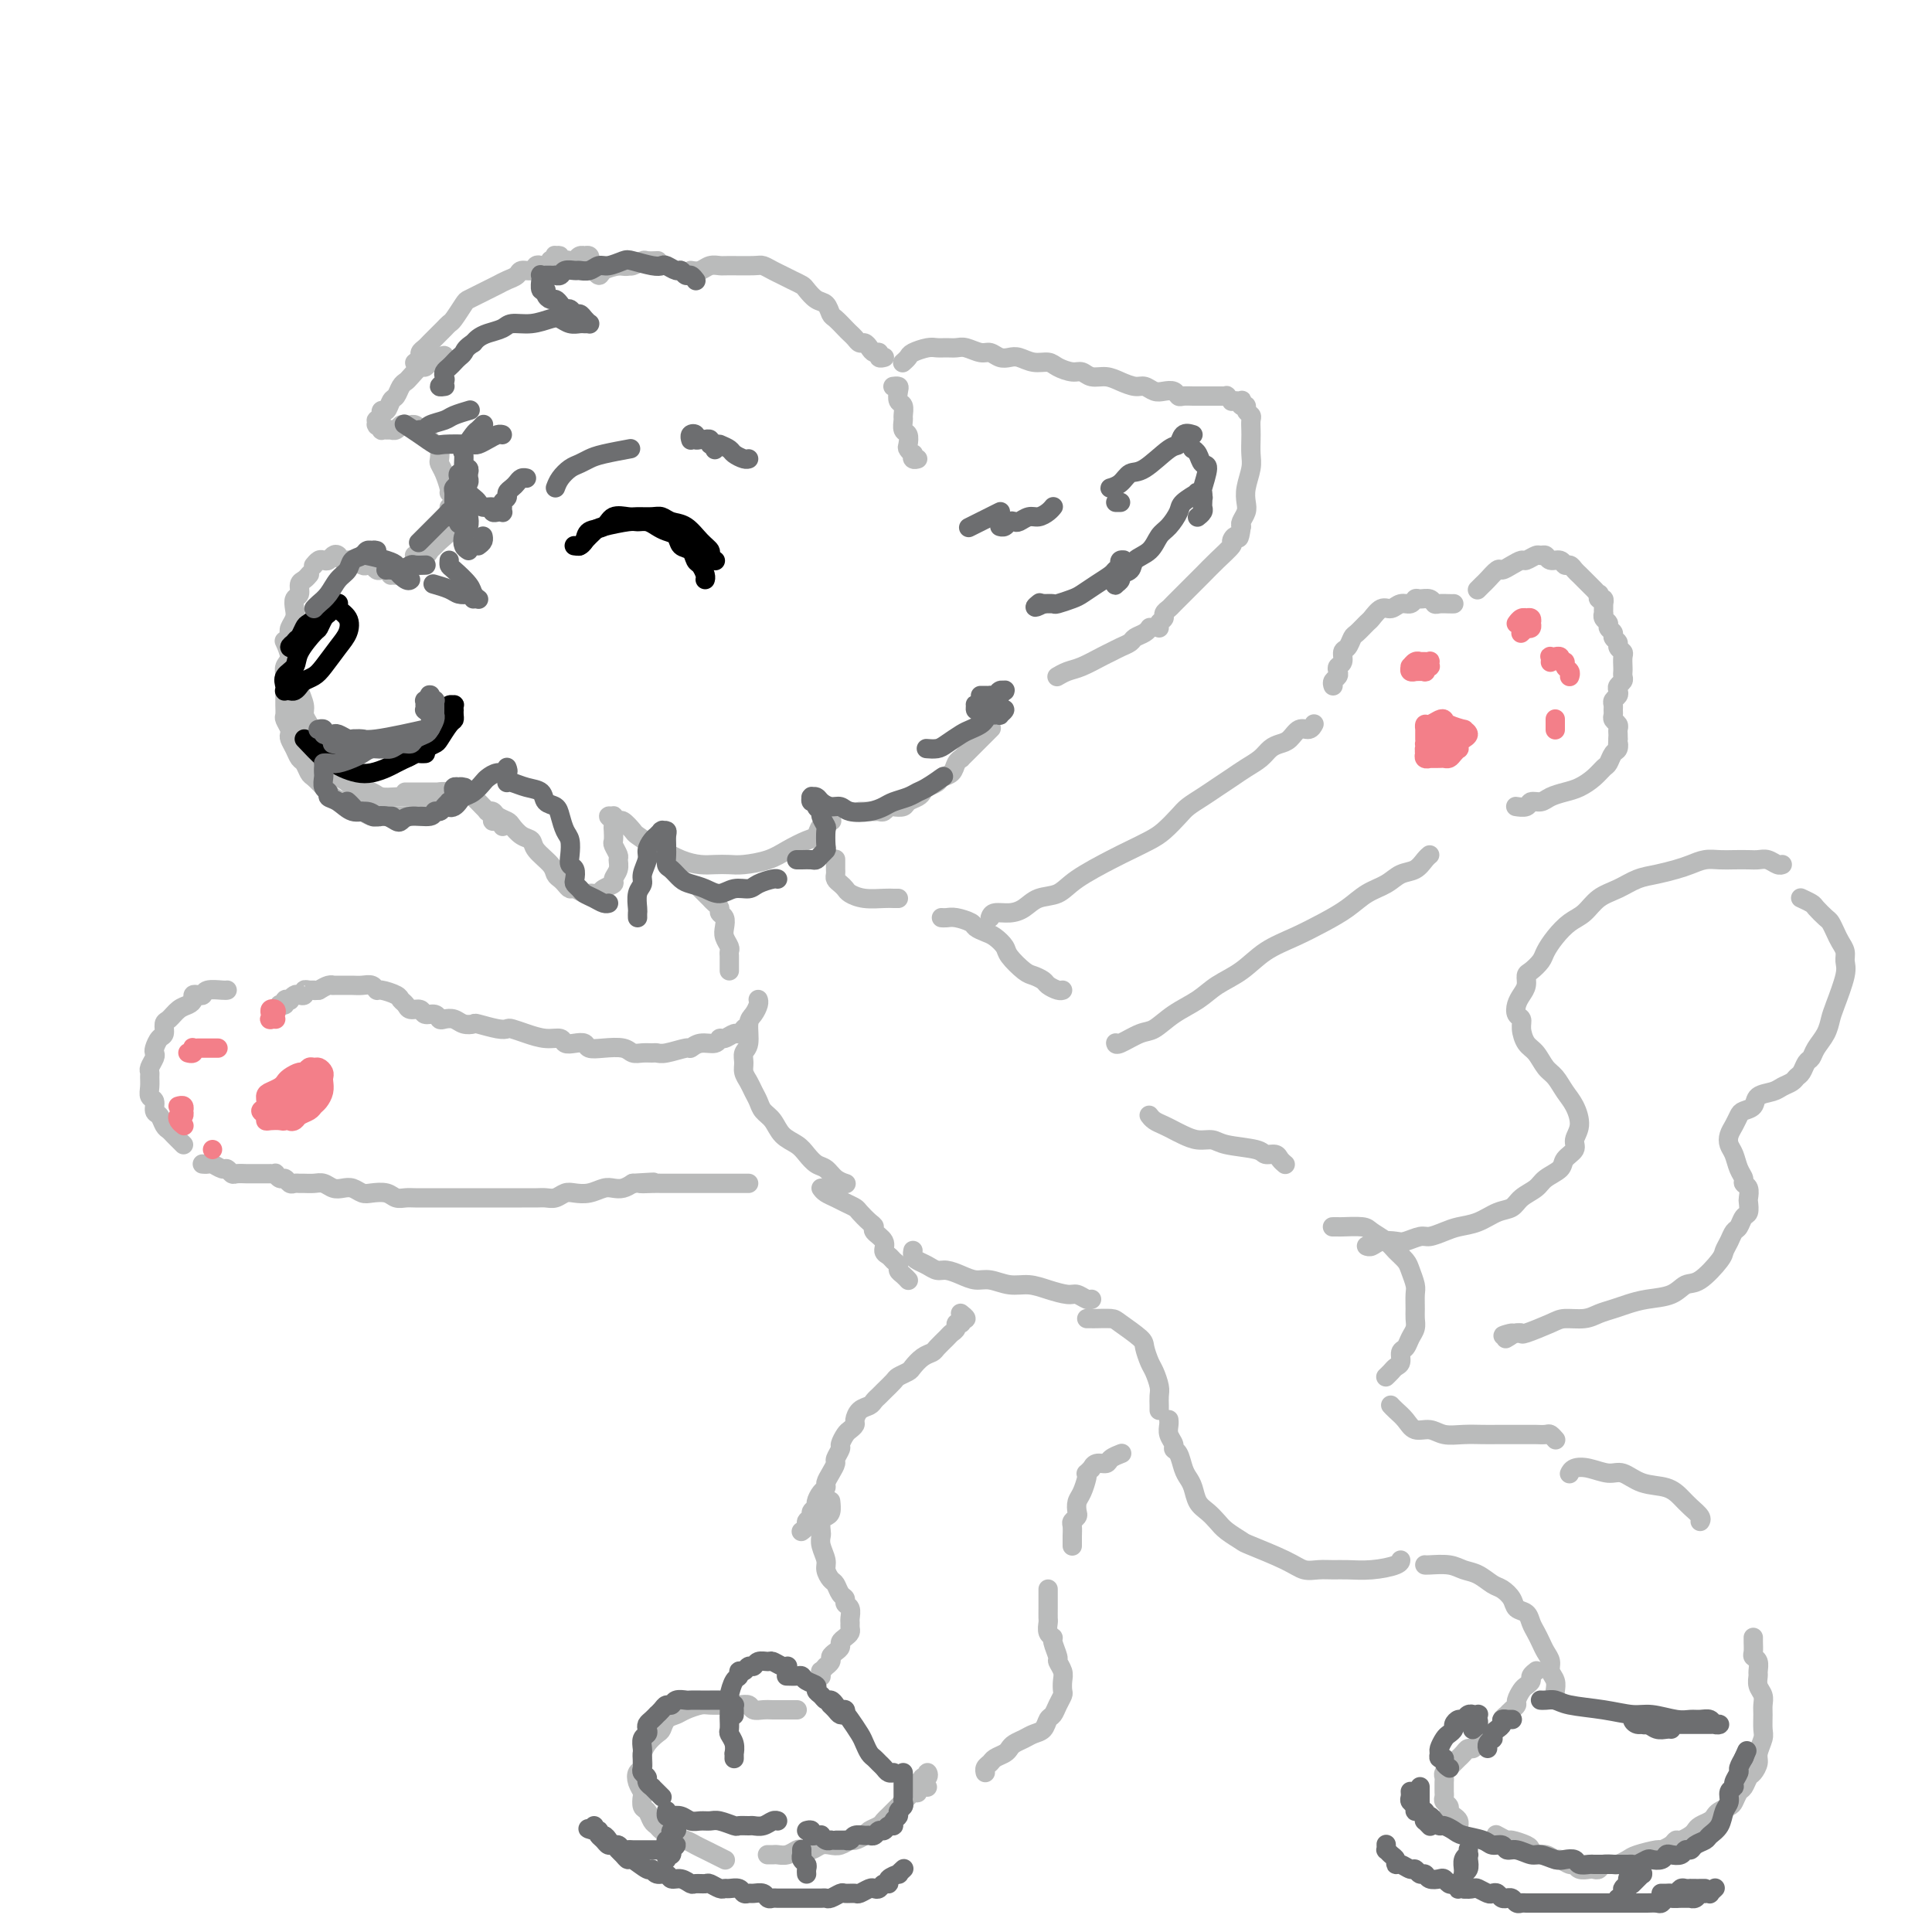 <svg viewBox='0 0 400 400' version='1.1' xmlns='http://www.w3.org/2000/svg' xmlns:xlink='http://www.w3.org/1999/xlink'><g fill='none' stroke='rgb(186,187,187)' stroke-width='4' stroke-linecap='round' stroke-linejoin='round'><path d='M64,119c-0.022,0.026 -0.043,0.052 0,0c0.043,-0.052 0.151,-0.184 0,0c-0.151,0.184 -0.563,0.682 -1,1c-0.437,0.318 -0.901,0.455 -1,1c-0.099,0.545 0.166,1.497 0,2c-0.166,0.503 -0.763,0.555 -1,1c-0.237,0.445 -0.115,1.281 0,2c0.115,0.719 0.223,1.319 0,2c-0.223,0.681 -0.778,1.442 -1,2c-0.222,0.558 -0.112,0.912 0,2c0.112,1.088 0.226,2.911 0,4c-0.226,1.089 -0.793,1.444 -1,2c-0.207,0.556 -0.056,1.314 0,2c0.056,0.686 0.015,1.301 0,2c-0.015,0.699 -0.005,1.482 0,2c0.005,0.518 0.005,0.773 0,1c-0.005,0.227 -0.015,0.428 0,1c0.015,0.572 0.056,1.514 0,2c-0.056,0.486 -0.208,0.514 0,1c0.208,0.486 0.777,1.430 1,2c0.223,0.570 0.101,0.768 0,1c-0.101,0.232 -0.182,0.500 0,1c0.182,0.500 0.625,1.232 1,2c0.375,0.768 0.681,1.570 1,2c0.319,0.430 0.652,0.486 1,1c0.348,0.514 0.712,1.486 1,2c0.288,0.514 0.500,0.572 1,1c0.500,0.428 1.289,1.228 2,2c0.711,0.772 1.345,1.517 2,2c0.655,0.483 1.331,0.704 2,1c0.669,0.296 1.330,0.668 2,1c0.670,0.332 1.348,0.625 2,1c0.652,0.375 1.278,0.833 2,1c0.722,0.167 1.538,0.045 2,0c0.462,-0.045 0.568,-0.012 1,0c0.432,0.012 1.188,0.003 2,0c0.812,-0.003 1.680,-0.001 2,0c0.320,0.001 0.091,0.000 0,0c-0.091,-0.000 -0.046,-0.000 0,0'/><path d='M65,117c0.024,-0.030 0.048,-0.060 0,0c-0.048,0.060 -0.168,0.209 0,0c0.168,-0.209 0.622,-0.775 1,-1c0.378,-0.225 0.678,-0.109 1,0c0.322,0.109 0.666,0.210 1,0c0.334,-0.210 0.656,-0.732 1,-1c0.344,-0.268 0.708,-0.282 1,0c0.292,0.282 0.512,0.859 1,1c0.488,0.141 1.244,-0.155 2,0c0.756,0.155 1.512,0.759 2,1c0.488,0.241 0.708,0.117 1,0c0.292,-0.117 0.656,-0.229 1,0c0.344,0.229 0.667,0.797 1,1c0.333,0.203 0.677,0.040 1,0c0.323,-0.040 0.627,0.043 1,0c0.373,-0.043 0.817,-0.211 1,0c0.183,0.211 0.104,0.803 0,1c-0.104,0.197 -0.234,0.000 0,0c0.234,-0.000 0.833,0.196 1,0c0.167,-0.196 -0.099,-0.785 0,-1c0.099,-0.215 0.563,-0.058 1,0c0.437,0.058 0.849,0.016 1,0c0.151,-0.016 0.043,-0.004 0,0c-0.043,0.004 -0.022,0.002 0,0'/><path d='M86,115c0.054,0.006 0.109,0.013 0,0c-0.109,-0.013 -0.381,-0.044 0,0c0.381,0.044 1.416,0.163 2,0c0.584,-0.163 0.716,-0.608 1,-1c0.284,-0.392 0.721,-0.731 1,-1c0.279,-0.269 0.400,-0.468 1,-1c0.600,-0.532 1.677,-1.396 2,-2c0.323,-0.604 -0.110,-0.946 0,-1c0.110,-0.054 0.761,0.181 1,0c0.239,-0.181 0.064,-0.780 0,-1c-0.064,-0.220 -0.018,-0.063 0,0c0.018,0.063 0.009,0.031 0,0'/><path d='M93,105c0.000,0.000 0.000,0.000 0,0c0.000,0.000 0.000,0.000 0,0'/><path d='M59,133c-0.122,-0.267 -0.244,-0.534 0,0c0.244,0.534 0.853,1.869 1,3c0.147,1.131 -0.168,2.057 0,3c0.168,0.943 0.818,1.902 1,3c0.182,1.098 -0.106,2.335 0,3c0.106,0.665 0.606,0.759 1,2c0.394,1.241 0.683,3.630 1,5c0.317,1.370 0.662,1.719 1,2c0.338,0.281 0.668,0.492 1,1c0.332,0.508 0.667,1.313 1,2c0.333,0.687 0.664,1.256 1,2c0.336,0.744 0.678,1.663 1,2c0.322,0.337 0.625,0.091 1,0c0.375,-0.091 0.821,-0.026 1,0c0.179,0.026 0.089,0.013 0,0'/><path d='M62,142c0.032,-0.035 0.064,-0.070 0,0c-0.064,0.070 -0.226,0.244 0,1c0.226,0.756 0.838,2.093 1,3c0.162,0.907 -0.126,1.383 0,2c0.126,0.617 0.667,1.377 1,2c0.333,0.623 0.459,1.111 1,2c0.541,0.889 1.497,2.178 2,3c0.503,0.822 0.555,1.176 1,2c0.445,0.824 1.285,2.118 2,3c0.715,0.882 1.305,1.350 2,2c0.695,0.650 1.497,1.481 2,2c0.503,0.519 0.709,0.728 1,1c0.291,0.272 0.666,0.609 1,1c0.334,0.391 0.626,0.837 1,1c0.374,0.163 0.832,0.044 1,0c0.168,-0.044 0.048,-0.013 0,0c-0.048,0.013 -0.024,0.006 0,0'/><path d='M68,159c0.122,0.221 0.244,0.441 1,1c0.756,0.559 2.146,1.456 3,2c0.854,0.544 1.173,0.734 2,1c0.827,0.266 2.162,0.607 3,1c0.838,0.393 1.179,0.837 2,1c0.821,0.163 2.121,0.045 3,0c0.879,-0.045 1.338,-0.016 2,0c0.662,0.016 1.529,0.018 2,0c0.471,-0.018 0.547,-0.057 1,0c0.453,0.057 1.284,0.212 2,0c0.716,-0.212 1.316,-0.789 2,-1c0.684,-0.211 1.451,-0.057 2,0c0.549,0.057 0.878,0.015 1,0c0.122,-0.015 0.035,-0.004 0,0c-0.035,0.004 -0.017,0.002 0,0'/><path d='M84,164c-0.096,-0.000 -0.192,-0.000 0,0c0.192,0.000 0.672,0.000 1,0c0.328,-0.000 0.506,-0.000 1,0c0.494,0.000 1.306,0.000 2,0c0.694,-0.000 1.271,-0.001 2,0c0.729,0.001 1.610,0.004 2,0c0.390,-0.004 0.289,-0.013 1,0c0.711,0.013 2.236,0.049 3,0c0.764,-0.049 0.769,-0.182 1,0c0.231,0.182 0.688,0.680 1,1c0.312,0.320 0.479,0.463 1,1c0.521,0.537 1.397,1.468 2,2c0.603,0.532 0.932,0.664 1,1c0.068,0.336 -0.125,0.874 0,1c0.125,0.126 0.570,-0.162 1,0c0.430,0.162 0.847,0.774 1,1c0.153,0.226 0.044,0.064 0,0c-0.044,-0.064 -0.022,-0.032 0,0'/><path d='M101,168c-0.098,0.023 -0.196,0.047 0,0c0.196,-0.047 0.685,-0.163 1,0c0.315,0.163 0.456,0.606 1,1c0.544,0.394 1.492,0.737 2,1c0.508,0.263 0.578,0.444 1,1c0.422,0.556 1.198,1.487 2,2c0.802,0.513 1.629,0.610 2,1c0.371,0.390 0.284,1.074 1,2c0.716,0.926 2.233,2.095 3,3c0.767,0.905 0.782,1.548 1,2c0.218,0.452 0.640,0.713 1,1c0.360,0.287 0.660,0.599 1,1c0.340,0.401 0.721,0.892 1,1c0.279,0.108 0.456,-0.166 1,0c0.544,0.166 1.454,0.774 2,1c0.546,0.226 0.729,0.072 1,0c0.271,-0.072 0.632,-0.060 1,0c0.368,0.060 0.743,0.168 1,0c0.257,-0.168 0.394,-0.612 1,-1c0.606,-0.388 1.680,-0.719 2,-1c0.320,-0.281 -0.114,-0.513 0,-1c0.114,-0.487 0.777,-1.229 1,-2c0.223,-0.771 0.007,-1.572 0,-2c-0.007,-0.428 0.194,-0.482 0,-1c-0.194,-0.518 -0.783,-1.501 -1,-2c-0.217,-0.499 -0.063,-0.516 0,-1c0.063,-0.484 0.035,-1.436 0,-2c-0.035,-0.564 -0.077,-0.741 0,-1c0.077,-0.259 0.273,-0.601 0,-1c-0.273,-0.399 -1.014,-0.855 -1,-1c0.014,-0.145 0.781,0.021 1,0c0.219,-0.021 -0.112,-0.228 0,0c0.112,0.228 0.667,0.891 1,1c0.333,0.109 0.444,-0.337 1,0c0.556,0.337 1.558,1.456 2,2c0.442,0.544 0.323,0.514 1,1c0.677,0.486 2.148,1.489 3,2c0.852,0.511 1.085,0.529 2,1c0.915,0.471 2.511,1.395 4,2c1.489,0.605 2.870,0.892 4,1c1.130,0.108 2.009,0.037 3,0c0.991,-0.037 2.093,-0.041 3,0c0.907,0.041 1.619,0.128 3,0c1.381,-0.128 3.429,-0.472 5,-1c1.571,-0.528 2.663,-1.242 4,-2c1.337,-0.758 2.919,-1.562 4,-2c1.081,-0.438 1.663,-0.510 2,-1c0.337,-0.490 0.431,-1.399 1,-2c0.569,-0.601 1.615,-0.892 2,-1c0.385,-0.108 0.110,-0.031 0,0c-0.110,0.031 -0.055,0.015 0,0'/><path d='M93,102c0.083,-0.140 0.166,-0.279 0,-1c-0.166,-0.721 -0.583,-2.023 -1,-3c-0.417,-0.977 -0.836,-1.627 -1,-2c-0.164,-0.373 -0.072,-0.468 0,-1c0.072,-0.532 0.125,-1.500 0,-2c-0.125,-0.500 -0.429,-0.530 -1,-1c-0.571,-0.470 -1.411,-1.380 -2,-2c-0.589,-0.620 -0.928,-0.951 -1,-1c-0.072,-0.049 0.121,0.183 0,0c-0.121,-0.183 -0.557,-0.782 -1,-1c-0.443,-0.218 -0.892,-0.055 -1,0c-0.108,0.055 0.125,0.001 0,0c-0.125,-0.001 -0.607,0.052 -1,0c-0.393,-0.052 -0.698,-0.210 -1,0c-0.302,0.210 -0.602,0.788 -1,1c-0.398,0.212 -0.895,0.056 -1,0c-0.105,-0.056 0.183,-0.014 0,0c-0.183,0.014 -0.837,0.000 -1,0c-0.163,-0.000 0.167,0.014 0,0c-0.167,-0.014 -0.829,-0.055 -1,0c-0.171,0.055 0.151,0.207 0,0c-0.151,-0.207 -0.773,-0.772 -1,-1c-0.227,-0.228 -0.057,-0.118 0,0c0.057,0.118 0.001,0.243 0,0c-0.001,-0.243 0.051,-0.854 0,-1c-0.051,-0.146 -0.207,0.173 0,0c0.207,-0.173 0.776,-0.838 1,-1c0.224,-0.162 0.101,0.179 0,0c-0.101,-0.179 -0.182,-0.878 0,-1c0.182,-0.122 0.626,0.332 1,0c0.374,-0.332 0.676,-1.450 1,-2c0.324,-0.550 0.668,-0.534 1,-1c0.332,-0.466 0.652,-1.416 1,-2c0.348,-0.584 0.723,-0.801 1,-1c0.277,-0.199 0.455,-0.379 1,-1c0.545,-0.621 1.455,-1.683 2,-2c0.545,-0.317 0.723,0.111 1,0c0.277,-0.111 0.651,-0.761 1,-1c0.349,-0.239 0.671,-0.068 1,0c0.329,0.068 0.664,0.034 1,0'/><path d='M91,75c2.012,-2.083 0.542,-1.292 0,-1c-0.542,0.292 -0.155,0.083 0,0c0.155,-0.083 0.077,-0.042 0,0'/><path d='M86,75c-0.120,0.090 -0.240,0.180 0,0c0.240,-0.180 0.842,-0.629 1,-1c0.158,-0.371 -0.126,-0.662 0,-1c0.126,-0.338 0.664,-0.721 1,-1c0.336,-0.279 0.470,-0.454 1,-1c0.530,-0.546 1.455,-1.463 2,-2c0.545,-0.537 0.708,-0.693 1,-1c0.292,-0.307 0.711,-0.765 1,-1c0.289,-0.235 0.448,-0.248 1,-1c0.552,-0.752 1.499,-2.243 2,-3c0.501,-0.757 0.557,-0.780 1,-1c0.443,-0.220 1.275,-0.636 2,-1c0.725,-0.364 1.345,-0.676 2,-1c0.655,-0.324 1.345,-0.660 2,-1c0.655,-0.340 1.275,-0.683 2,-1c0.725,-0.317 1.556,-0.607 2,-1c0.444,-0.393 0.500,-0.889 1,-1c0.500,-0.111 1.445,0.163 2,0c0.555,-0.163 0.722,-0.762 1,-1c0.278,-0.238 0.667,-0.115 1,0c0.333,0.115 0.610,0.223 1,0c0.390,-0.223 0.894,-0.778 1,-1c0.106,-0.222 -0.186,-0.112 0,0c0.186,0.112 0.848,0.225 1,0c0.152,-0.225 -0.207,-0.788 0,-1c0.207,-0.212 0.980,-0.072 1,0c0.020,0.072 -0.713,0.076 -1,0c-0.287,-0.076 -0.126,-0.231 0,0c0.126,0.231 0.219,0.847 0,1c-0.219,0.153 -0.749,-0.159 -1,0c-0.251,0.159 -0.222,0.788 0,1c0.222,0.212 0.637,0.005 1,0c0.363,-0.005 0.674,0.191 1,0c0.326,-0.191 0.666,-0.769 1,-1c0.334,-0.231 0.663,-0.114 1,0c0.337,0.114 0.682,0.226 1,0c0.318,-0.226 0.607,-0.789 1,-1c0.393,-0.211 0.889,-0.071 1,0c0.111,0.071 -0.163,0.074 0,0c0.163,-0.074 0.762,-0.226 1,0c0.238,0.226 0.115,0.830 0,1c-0.115,0.170 -0.224,-0.093 0,0c0.224,0.093 0.779,0.544 1,1c0.221,0.456 0.106,0.918 0,1c-0.106,0.082 -0.204,-0.215 0,0c0.204,0.215 0.709,0.943 1,1c0.291,0.057 0.369,-0.555 1,-1c0.631,-0.445 1.816,-0.722 3,-1'/><path d='M128,55c2.434,0.293 2.019,0.026 2,0c-0.019,-0.026 0.359,0.189 1,0c0.641,-0.189 1.545,-0.783 2,-1c0.455,-0.217 0.462,-0.058 1,0c0.538,0.058 1.606,0.016 2,0c0.394,-0.016 0.112,-0.004 0,0c-0.112,0.004 -0.056,0.002 0,0'/><path d='M143,56c0.673,0.113 1.346,0.227 2,0c0.654,-0.227 1.288,-0.794 2,-1c0.712,-0.206 1.503,-0.052 2,0c0.497,0.052 0.699,0.003 2,0c1.301,-0.003 3.699,0.041 5,0c1.301,-0.041 1.504,-0.165 2,0c0.496,0.165 1.284,0.621 2,1c0.716,0.379 1.360,0.683 2,1c0.640,0.317 1.274,0.647 2,1c0.726,0.353 1.543,0.729 2,1c0.457,0.271 0.555,0.439 1,1c0.445,0.561 1.236,1.516 2,2c0.764,0.484 1.500,0.497 2,1c0.500,0.503 0.764,1.497 1,2c0.236,0.503 0.444,0.517 1,1c0.556,0.483 1.458,1.435 2,2c0.542,0.565 0.723,0.743 1,1c0.277,0.257 0.651,0.595 1,1c0.349,0.405 0.672,0.878 1,1c0.328,0.122 0.661,-0.107 1,0c0.339,0.107 0.683,0.551 1,1c0.317,0.449 0.607,0.905 1,1c0.393,0.095 0.890,-0.171 1,0c0.110,0.171 -0.166,0.778 0,1c0.166,0.222 0.776,0.060 1,0c0.224,-0.060 0.064,-0.017 0,0c-0.064,0.017 -0.032,0.009 0,0'/><path d='M185,80c-0.111,0.015 -0.222,0.030 0,0c0.222,-0.030 0.777,-0.106 1,0c0.223,0.106 0.112,0.394 0,1c-0.112,0.606 -0.227,1.528 0,2c0.227,0.472 0.797,0.492 1,1c0.203,0.508 0.041,1.502 0,2c-0.041,0.498 0.041,0.500 0,1c-0.041,0.500 -0.203,1.497 0,2c0.203,0.503 0.773,0.512 1,1c0.227,0.488 0.112,1.455 0,2c-0.112,0.545 -0.223,0.668 0,1c0.223,0.332 0.778,0.874 1,1c0.222,0.126 0.111,-0.162 0,0c-0.111,0.162 -0.222,0.774 0,1c0.222,0.226 0.778,0.064 1,0c0.222,-0.064 0.111,-0.032 0,0'/><path d='M187,75c-0.104,0.091 -0.208,0.182 0,0c0.208,-0.182 0.727,-0.637 1,-1c0.273,-0.363 0.300,-0.633 1,-1c0.700,-0.367 2.073,-0.832 3,-1c0.927,-0.168 1.407,-0.041 2,0c0.593,0.041 1.300,-0.004 2,0c0.700,0.004 1.395,0.057 2,0c0.605,-0.057 1.121,-0.225 2,0c0.879,0.225 2.122,0.844 3,1c0.878,0.156 1.393,-0.150 2,0c0.607,0.150 1.307,0.758 2,1c0.693,0.242 1.378,0.120 2,0c0.622,-0.120 1.182,-0.238 2,0c0.818,0.238 1.896,0.833 3,1c1.104,0.167 2.234,-0.095 3,0c0.766,0.095 1.167,0.547 2,1c0.833,0.453 2.099,0.909 3,1c0.901,0.091 1.438,-0.182 2,0c0.562,0.182 1.147,0.818 2,1c0.853,0.182 1.972,-0.091 3,0c1.028,0.091 1.966,0.547 3,1c1.034,0.453 2.165,0.905 3,1c0.835,0.095 1.376,-0.167 2,0c0.624,0.167 1.332,0.763 2,1c0.668,0.237 1.296,0.116 2,0c0.704,-0.116 1.484,-0.227 2,0c0.516,0.227 0.768,0.793 1,1c0.232,0.207 0.443,0.055 1,0c0.557,-0.055 1.459,-0.015 2,0c0.541,0.015 0.723,0.004 1,0c0.277,-0.004 0.651,-0.001 1,0c0.349,0.001 0.672,0.001 1,0c0.328,-0.001 0.661,-0.001 1,0c0.339,0.001 0.683,0.004 1,0c0.317,-0.004 0.606,-0.015 1,0c0.394,0.015 0.894,0.057 1,0c0.106,-0.057 -0.183,-0.211 0,0c0.183,0.211 0.837,0.789 1,1c0.163,0.211 -0.166,0.055 0,0c0.166,-0.055 0.828,-0.011 1,0c0.172,0.011 -0.146,-0.012 0,0c0.146,0.012 0.756,0.059 1,0c0.244,-0.059 0.122,-0.223 0,0c-0.122,0.223 -0.243,0.832 0,1c0.243,0.168 0.850,-0.107 1,0c0.150,0.107 -0.156,0.594 0,1c0.156,0.406 0.774,0.731 1,1c0.226,0.269 0.062,0.483 0,1c-0.062,0.517 -0.020,1.338 0,2c0.020,0.662 0.019,1.164 0,2c-0.019,0.836 -0.057,2.005 0,3c0.057,0.995 0.208,1.814 0,3c-0.208,1.186 -0.774,2.738 -1,4c-0.226,1.262 -0.112,2.235 0,3c0.112,0.765 0.223,1.321 0,2c-0.223,0.679 -0.778,1.480 -1,2c-0.222,0.520 -0.111,0.760 0,1'/><path d='M257,109c-0.465,3.492 -0.628,2.223 -1,2c-0.372,-0.223 -0.955,0.599 -1,1c-0.045,0.401 0.446,0.382 0,1c-0.446,0.618 -1.829,1.875 -3,3c-1.171,1.125 -2.131,2.119 -3,3c-0.869,0.881 -1.649,1.651 -2,2c-0.351,0.349 -0.275,0.279 -1,1c-0.725,0.721 -2.251,2.235 -3,3c-0.749,0.765 -0.723,0.783 -1,1c-0.277,0.217 -0.859,0.633 -1,1c-0.141,0.367 0.158,0.686 0,1c-0.158,0.314 -0.773,0.623 -1,1c-0.227,0.377 -0.065,0.822 0,1c0.065,0.178 0.032,0.089 0,0'/><path d='M238,130c-0.015,0.024 -0.031,0.048 0,0c0.031,-0.048 0.108,-0.168 0,0c-0.108,0.168 -0.399,0.623 -1,1c-0.601,0.377 -1.510,0.677 -2,1c-0.490,0.323 -0.561,0.668 -1,1c-0.439,0.332 -1.248,0.652 -2,1c-0.752,0.348 -1.449,0.724 -2,1c-0.551,0.276 -0.957,0.452 -2,1c-1.043,0.548 -2.724,1.467 -4,2c-1.276,0.533 -2.146,0.679 -3,1c-0.854,0.321 -1.691,0.817 -2,1c-0.309,0.183 -0.088,0.052 0,0c0.088,-0.052 0.044,-0.026 0,0'/><path d='M205,151c0.203,-0.203 0.405,-0.405 0,0c-0.405,0.405 -1.419,1.419 -2,2c-0.581,0.581 -0.729,0.730 -1,1c-0.271,0.270 -0.664,0.663 -1,1c-0.336,0.337 -0.614,0.619 -1,1c-0.386,0.381 -0.881,0.862 -1,1c-0.119,0.138 0.138,-0.065 0,0c-0.138,0.065 -0.671,0.399 -1,1c-0.329,0.601 -0.456,1.471 -1,2c-0.544,0.529 -1.507,0.719 -2,1c-0.493,0.281 -0.517,0.652 -1,1c-0.483,0.348 -1.424,0.671 -2,1c-0.576,0.329 -0.788,0.663 -1,1c-0.212,0.337 -0.424,0.678 -1,1c-0.576,0.322 -1.516,0.626 -2,1c-0.484,0.374 -0.511,0.818 -1,1c-0.489,0.182 -1.440,0.101 -2,0c-0.560,-0.101 -0.727,-0.223 -1,0c-0.273,0.223 -0.650,0.792 -1,1c-0.350,0.208 -0.672,0.056 -1,0c-0.328,-0.056 -0.663,-0.015 -1,0c-0.337,0.015 -0.678,0.004 -1,0c-0.322,-0.004 -0.625,-0.001 -1,0c-0.375,0.001 -0.821,0.000 -1,0c-0.179,-0.000 -0.089,-0.000 0,0'/><path d='M145,184c0.331,0.333 0.662,0.667 1,1c0.338,0.333 0.683,0.666 1,1c0.317,0.334 0.607,0.670 1,1c0.393,0.330 0.889,0.654 1,1c0.111,0.346 -0.163,0.712 0,1c0.163,0.288 0.762,0.497 1,1c0.238,0.503 0.116,1.301 0,2c-0.116,0.699 -0.227,1.301 0,2c0.227,0.699 0.793,1.497 1,2c0.207,0.503 0.055,0.713 0,1c-0.055,0.287 -0.015,0.651 0,1c0.015,0.349 0.004,0.682 0,1c-0.004,0.318 -0.001,0.621 0,1c0.001,0.379 0.000,0.833 0,1c-0.000,0.167 -0.000,0.048 0,0c0.000,-0.048 0.000,-0.024 0,0'/><path d='M173,178c-0.000,-0.089 -0.001,-0.179 0,0c0.001,0.179 0.003,0.625 0,1c-0.003,0.375 -0.012,0.678 0,1c0.012,0.322 0.043,0.663 0,1c-0.043,0.337 -0.162,0.668 0,1c0.162,0.332 0.603,0.663 1,1c0.397,0.337 0.750,0.679 1,1c0.250,0.321 0.396,0.622 1,1c0.604,0.378 1.664,0.833 3,1c1.336,0.167 2.946,0.045 4,0c1.054,-0.045 1.550,-0.012 2,0c0.450,0.012 0.852,0.003 1,0c0.148,-0.003 0.042,-0.001 0,0c-0.042,0.001 -0.021,0.000 0,0'/><path d='M157,207c-0.022,-0.061 -0.043,-0.122 0,0c0.043,0.122 0.151,0.427 0,1c-0.151,0.573 -0.562,1.413 -1,2c-0.438,0.587 -0.903,0.920 -1,2c-0.097,1.080 0.173,2.908 0,4c-0.173,1.092 -0.790,1.447 -1,2c-0.210,0.553 -0.015,1.303 0,2c0.015,0.697 -0.152,1.342 0,2c0.152,0.658 0.621,1.330 1,2c0.379,0.670 0.667,1.338 1,2c0.333,0.662 0.712,1.318 1,2c0.288,0.682 0.486,1.390 1,2c0.514,0.610 1.345,1.123 2,2c0.655,0.877 1.134,2.118 2,3c0.866,0.882 2.118,1.406 3,2c0.882,0.594 1.393,1.259 2,2c0.607,0.741 1.312,1.557 2,2c0.688,0.443 1.361,0.511 2,1c0.639,0.489 1.243,1.399 2,2c0.757,0.601 1.665,0.893 2,1c0.335,0.107 0.096,0.031 0,0c-0.096,-0.031 -0.048,-0.015 0,0'/><path d='M195,190c-0.076,-0.006 -0.151,-0.013 0,0c0.151,0.013 0.530,0.045 1,0c0.470,-0.045 1.032,-0.168 2,0c0.968,0.168 2.344,0.626 3,1c0.656,0.374 0.594,0.665 1,1c0.406,0.335 1.281,0.713 2,1c0.719,0.287 1.280,0.482 2,1c0.720,0.518 1.597,1.357 2,2c0.403,0.643 0.330,1.089 1,2c0.670,0.911 2.081,2.286 3,3c0.919,0.714 1.346,0.766 2,1c0.654,0.234 1.534,0.651 2,1c0.466,0.349 0.517,0.629 1,1c0.483,0.371 1.397,0.831 2,1c0.603,0.169 0.893,0.045 1,0c0.107,-0.045 0.029,-0.012 0,0c-0.029,0.012 -0.008,0.003 0,0c0.008,-0.003 0.004,-0.002 0,0'/><path d='M205,190c0.157,-0.438 0.314,-0.875 1,-1c0.686,-0.125 1.902,0.064 3,0c1.098,-0.064 2.079,-0.381 3,-1c0.921,-0.619 1.782,-1.541 3,-2c1.218,-0.459 2.794,-0.455 4,-1c1.206,-0.545 2.041,-1.640 4,-3c1.959,-1.360 5.043,-2.987 7,-4c1.957,-1.013 2.789,-1.412 4,-2c1.211,-0.588 2.803,-1.365 4,-2c1.197,-0.635 2.000,-1.129 3,-2c1.000,-0.871 2.196,-2.120 3,-3c0.804,-0.880 1.215,-1.390 2,-2c0.785,-0.610 1.943,-1.318 3,-2c1.057,-0.682 2.012,-1.338 3,-2c0.988,-0.662 2.008,-1.329 3,-2c0.992,-0.671 1.956,-1.344 3,-2c1.044,-0.656 2.166,-1.294 3,-2c0.834,-0.706 1.379,-1.481 2,-2c0.621,-0.519 1.319,-0.784 2,-1c0.681,-0.216 1.345,-0.384 2,-1c0.655,-0.616 1.300,-1.682 2,-2c0.700,-0.318 1.456,0.111 2,0c0.544,-0.111 0.877,-0.761 1,-1c0.123,-0.239 0.035,-0.068 0,0c-0.035,0.068 -0.018,0.034 0,0'/><path d='M231,216c-0.010,-0.058 -0.020,-0.115 0,0c0.020,0.115 0.070,0.404 1,0c0.930,-0.404 2.740,-1.501 4,-2c1.260,-0.499 1.971,-0.401 3,-1c1.029,-0.599 2.377,-1.896 4,-3c1.623,-1.104 3.521,-2.014 5,-3c1.479,-0.986 2.541,-2.049 4,-3c1.459,-0.951 3.317,-1.790 5,-3c1.683,-1.210 3.191,-2.789 5,-4c1.809,-1.211 3.919,-2.053 6,-3c2.081,-0.947 4.132,-1.998 6,-3c1.868,-1.002 3.554,-1.955 5,-3c1.446,-1.045 2.653,-2.181 4,-3c1.347,-0.819 2.834,-1.319 4,-2c1.166,-0.681 2.011,-1.542 3,-2c0.989,-0.458 2.121,-0.515 3,-1c0.879,-0.485 1.506,-1.400 2,-2c0.494,-0.600 0.855,-0.886 1,-1c0.145,-0.114 0.072,-0.057 0,0'/><path d='M276,142c-0.111,-0.333 -0.222,-0.665 0,-1c0.222,-0.335 0.777,-0.671 1,-1c0.223,-0.329 0.115,-0.650 0,-1c-0.115,-0.350 -0.238,-0.728 0,-1c0.238,-0.272 0.836,-0.439 1,-1c0.164,-0.561 -0.107,-1.516 0,-2c0.107,-0.484 0.591,-0.495 1,-1c0.409,-0.505 0.742,-1.502 1,-2c0.258,-0.498 0.439,-0.496 1,-1c0.561,-0.504 1.501,-1.512 2,-2c0.499,-0.488 0.557,-0.455 1,-1c0.443,-0.545 1.271,-1.666 2,-2c0.729,-0.334 1.360,0.121 2,0c0.640,-0.121 1.288,-0.818 2,-1c0.712,-0.182 1.486,0.151 2,0c0.514,-0.151 0.767,-0.787 1,-1c0.233,-0.213 0.447,-0.005 1,0c0.553,0.005 1.444,-0.195 2,0c0.556,0.195 0.776,0.784 1,1c0.224,0.216 0.452,0.058 1,0c0.548,-0.058 1.417,-0.016 2,0c0.583,0.016 0.881,0.004 1,0c0.119,-0.004 0.060,-0.002 0,0'/><path d='M306,122c-0.098,0.100 -0.196,0.199 0,0c0.196,-0.199 0.685,-0.697 1,-1c0.315,-0.303 0.456,-0.411 1,-1c0.544,-0.589 1.493,-1.659 2,-2c0.507,-0.341 0.573,0.048 1,0c0.427,-0.048 1.213,-0.535 2,-1c0.787,-0.465 1.573,-0.910 2,-1c0.427,-0.090 0.495,0.176 1,0c0.505,-0.176 1.449,-0.794 2,-1c0.551,-0.206 0.711,0.001 1,0c0.289,-0.001 0.707,-0.211 1,0c0.293,0.211 0.460,0.844 1,1c0.540,0.156 1.454,-0.166 2,0c0.546,0.166 0.724,0.818 1,1c0.276,0.182 0.651,-0.106 1,0c0.349,0.106 0.671,0.605 1,1c0.329,0.395 0.666,0.684 1,1c0.334,0.316 0.664,0.658 1,1c0.336,0.342 0.677,0.684 1,1c0.323,0.316 0.626,0.605 1,1c0.374,0.395 0.818,0.894 1,1c0.182,0.106 0.101,-0.182 0,0c-0.101,0.182 -0.223,0.832 0,1c0.223,0.168 0.792,-0.147 1,0c0.208,0.147 0.056,0.756 0,1c-0.056,0.244 -0.015,0.122 0,0c0.015,-0.122 0.004,-0.244 0,0c-0.004,0.244 -0.002,0.853 0,1c0.002,0.147 0.005,-0.168 0,0c-0.005,0.168 -0.016,0.818 0,1c0.016,0.182 0.061,-0.106 0,0c-0.061,0.106 -0.228,0.606 0,1c0.228,0.394 0.850,0.683 1,1c0.150,0.317 -0.171,0.662 0,1c0.171,0.338 0.834,0.668 1,1c0.166,0.332 -0.166,0.665 0,1c0.166,0.335 0.829,0.671 1,1c0.171,0.329 -0.150,0.651 0,1c0.150,0.349 0.772,0.723 1,1c0.228,0.277 0.062,0.455 0,1c-0.062,0.545 -0.020,1.455 0,2c0.020,0.545 0.019,0.723 0,1c-0.019,0.277 -0.057,0.651 0,1c0.057,0.349 0.208,0.671 0,1c-0.208,0.329 -0.774,0.666 -1,1c-0.226,0.334 -0.113,0.667 0,1c0.113,0.333 0.227,0.667 0,1c-0.227,0.333 -0.794,0.667 -1,1c-0.206,0.333 -0.051,0.667 0,1c0.051,0.333 -0.000,0.667 0,1c0.000,0.333 0.053,0.667 0,1c-0.053,0.333 -0.210,0.667 0,1c0.210,0.333 0.788,0.667 1,1c0.212,0.333 0.057,0.667 0,1c-0.057,0.333 -0.016,0.667 0,1c0.016,0.333 0.008,0.667 0,1'/><path d='M335,153c-0.167,2.804 -0.086,1.314 0,1c0.086,-0.314 0.176,0.549 0,1c-0.176,0.451 -0.616,0.492 -1,1c-0.384,0.508 -0.710,1.484 -1,2c-0.290,0.516 -0.543,0.572 -1,1c-0.457,0.428 -1.119,1.229 -2,2c-0.881,0.771 -1.980,1.512 -3,2c-1.020,0.488 -1.960,0.723 -3,1c-1.040,0.277 -2.181,0.596 -3,1c-0.819,0.404 -1.316,0.893 -2,1c-0.684,0.107 -1.556,-0.167 -2,0c-0.444,0.167 -0.459,0.777 -1,1c-0.541,0.223 -1.609,0.060 -2,0c-0.391,-0.060 -0.105,-0.016 0,0c0.105,0.016 0.030,0.005 0,0c-0.030,-0.005 -0.015,-0.002 0,0'/><path d='M154,213c0.097,-0.122 0.194,-0.244 0,0c-0.194,0.244 -0.680,0.854 -1,1c-0.320,0.146 -0.473,-0.172 -1,0c-0.527,0.172 -1.427,0.835 -2,1c-0.573,0.165 -0.819,-0.167 -1,0c-0.181,0.167 -0.296,0.833 -1,1c-0.704,0.167 -1.996,-0.166 -3,0c-1.004,0.166 -1.721,0.829 -2,1c-0.279,0.171 -0.119,-0.151 -1,0c-0.881,0.151 -2.803,0.773 -4,1c-1.197,0.227 -1.670,0.057 -2,0c-0.330,-0.057 -0.517,-0.001 -1,0c-0.483,0.001 -1.261,-0.051 -2,0c-0.739,0.051 -1.440,0.206 -2,0c-0.560,-0.206 -0.979,-0.773 -2,-1c-1.021,-0.227 -2.645,-0.112 -4,0c-1.355,0.112 -2.442,0.222 -3,0c-0.558,-0.222 -0.588,-0.777 -1,-1c-0.412,-0.223 -1.205,-0.115 -2,0c-0.795,0.115 -1.593,0.237 -2,0c-0.407,-0.237 -0.423,-0.834 -1,-1c-0.577,-0.166 -1.713,0.100 -3,0c-1.287,-0.100 -2.723,-0.566 -4,-1c-1.277,-0.434 -2.393,-0.834 -3,-1c-0.607,-0.166 -0.705,-0.096 -1,0c-0.295,0.096 -0.789,0.218 -2,0c-1.211,-0.218 -3.140,-0.777 -4,-1c-0.860,-0.223 -0.650,-0.111 -1,0c-0.350,0.111 -1.258,0.222 -2,0c-0.742,-0.222 -1.316,-0.776 -2,-1c-0.684,-0.224 -1.478,-0.116 -2,0c-0.522,0.116 -0.774,0.242 -1,0c-0.226,-0.242 -0.428,-0.852 -1,-1c-0.572,-0.148 -1.516,0.168 -2,0c-0.484,-0.168 -0.509,-0.818 -1,-1c-0.491,-0.182 -1.448,0.105 -2,0c-0.552,-0.105 -0.697,-0.601 -1,-1c-0.303,-0.399 -0.763,-0.699 -1,-1c-0.237,-0.301 -0.252,-0.602 -1,-1c-0.748,-0.398 -2.231,-0.891 -3,-1c-0.769,-0.109 -0.824,0.167 -1,0c-0.176,-0.167 -0.471,-0.777 -1,-1c-0.529,-0.223 -1.290,-0.060 -2,0c-0.710,0.060 -1.369,0.015 -2,0c-0.631,-0.015 -1.233,-0.001 -2,0c-0.767,0.001 -1.701,-0.010 -2,0c-0.299,0.010 0.035,0.041 0,0c-0.035,-0.041 -0.439,-0.155 -1,0c-0.561,0.155 -1.281,0.577 -2,1'/><path d='M66,205c-1.575,0.150 -1.014,0.026 -1,0c0.014,-0.026 -0.521,0.044 -1,0c-0.479,-0.044 -0.903,-0.204 -1,0c-0.097,0.204 0.133,0.773 0,1c-0.133,0.227 -0.628,0.112 -1,0c-0.372,-0.112 -0.620,-0.222 -1,0c-0.380,0.222 -0.890,0.778 -1,1c-0.110,0.222 0.181,0.112 0,0c-0.181,-0.112 -0.833,-0.226 -1,0c-0.167,0.226 0.151,0.793 0,1c-0.151,0.207 -0.773,0.056 -1,0c-0.227,-0.056 -0.061,-0.015 0,0c0.061,0.015 0.017,0.004 0,0c-0.017,-0.004 -0.009,-0.002 0,0'/><path d='M47,205c0.029,-0.008 0.058,-0.016 0,0c-0.058,0.016 -0.201,0.056 -1,0c-0.799,-0.056 -2.252,-0.208 -3,0c-0.748,0.208 -0.791,0.777 -1,1c-0.209,0.223 -0.584,0.100 -1,0c-0.416,-0.100 -0.875,-0.177 -1,0c-0.125,0.177 0.082,0.610 0,1c-0.082,0.390 -0.452,0.739 -1,1c-0.548,0.261 -1.274,0.436 -2,1c-0.726,0.564 -1.452,1.517 -2,2c-0.548,0.483 -0.918,0.497 -1,1c-0.082,0.503 0.123,1.496 0,2c-0.123,0.504 -0.573,0.520 -1,1c-0.427,0.480 -0.832,1.424 -1,2c-0.168,0.576 -0.098,0.783 0,1c0.098,0.217 0.223,0.442 0,1c-0.223,0.558 -0.793,1.449 -1,2c-0.207,0.551 -0.052,0.762 0,1c0.052,0.238 -0.001,0.501 0,1c0.001,0.499 0.056,1.232 0,2c-0.056,0.768 -0.222,1.572 0,2c0.222,0.428 0.833,0.482 1,1c0.167,0.518 -0.110,1.501 0,2c0.110,0.499 0.607,0.515 1,1c0.393,0.485 0.684,1.440 1,2c0.316,0.560 0.659,0.725 1,1c0.341,0.275 0.679,0.661 1,1c0.321,0.339 0.625,0.630 1,1c0.375,0.370 0.821,0.820 1,1c0.179,0.180 0.089,0.090 0,0'/><path d='M42,241c-0.097,-0.009 -0.195,-0.017 0,0c0.195,0.017 0.682,0.061 1,0c0.318,-0.061 0.465,-0.227 1,0c0.535,0.227 1.457,0.845 2,1c0.543,0.155 0.709,-0.155 1,0c0.291,0.155 0.709,0.774 1,1c0.291,0.226 0.455,0.061 1,0c0.545,-0.061 1.471,-0.016 2,0c0.529,0.016 0.663,0.004 1,0c0.337,-0.004 0.879,-0.001 1,0c0.121,0.001 -0.179,0.000 0,0c0.179,-0.000 0.837,-0.000 1,0c0.163,0.000 -0.168,-0.000 0,0c0.168,0.000 0.833,0.000 1,0c0.167,-0.000 -0.166,-0.001 0,0c0.166,0.001 0.832,0.004 1,0c0.168,-0.004 -0.162,-0.016 0,0c0.162,0.016 0.817,0.061 1,0c0.183,-0.061 -0.106,-0.227 0,0c0.106,0.227 0.606,0.845 1,1c0.394,0.155 0.682,-0.155 1,0c0.318,0.155 0.665,0.774 1,1c0.335,0.226 0.656,0.060 1,0c0.344,-0.060 0.711,-0.012 1,0c0.289,0.012 0.500,-0.011 1,0c0.500,0.011 1.289,0.054 2,0c0.711,-0.054 1.346,-0.207 2,0c0.654,0.207 1.329,0.774 2,1c0.671,0.226 1.338,0.112 2,0c0.662,-0.112 1.318,-0.222 2,0c0.682,0.222 1.390,0.778 2,1c0.610,0.222 1.121,0.112 2,0c0.879,-0.112 2.126,-0.226 3,0c0.874,0.226 1.375,0.793 2,1c0.625,0.207 1.375,0.056 2,0c0.625,-0.056 1.126,-0.015 2,0c0.874,0.015 2.121,0.004 3,0c0.879,-0.004 1.389,-0.001 2,0c0.611,0.001 1.321,0.000 2,0c0.679,-0.000 1.326,-0.000 2,0c0.674,0.000 1.377,0.000 2,0c0.623,-0.000 1.168,0.000 2,0c0.832,-0.000 1.952,-0.000 3,0c1.048,0.000 2.024,0.001 3,0c0.976,-0.001 1.952,-0.004 3,0c1.048,0.004 2.167,0.015 3,0c0.833,-0.015 1.381,-0.056 2,0c0.619,0.056 1.310,0.207 2,0c0.690,-0.207 1.378,-0.774 2,-1c0.622,-0.226 1.178,-0.112 2,0c0.822,0.112 1.911,0.224 3,0c1.089,-0.224 2.179,-0.782 3,-1c0.821,-0.218 1.375,-0.097 2,0c0.625,0.097 1.321,0.171 2,0c0.679,-0.171 1.339,-0.585 2,-1'/><path d='M131,245c7.627,-0.464 3.195,-0.124 2,0c-1.195,0.124 0.848,0.033 2,0c1.152,-0.033 1.411,-0.009 2,0c0.589,0.009 1.506,0.002 2,0c0.494,-0.002 0.565,-0.001 1,0c0.435,0.001 1.234,0.000 2,0c0.766,-0.000 1.500,-0.000 2,0c0.500,0.000 0.768,0.000 1,0c0.232,-0.000 0.428,-0.000 1,0c0.572,0.000 1.519,0.000 2,0c0.481,-0.000 0.497,-0.000 1,0c0.503,0.000 1.494,0.000 2,0c0.506,-0.000 0.527,-0.000 1,0c0.473,0.000 1.396,0.000 2,0c0.604,-0.000 0.887,-0.000 1,0c0.113,0.000 0.057,0.000 0,0'/><path d='M170,246c0.242,0.333 0.484,0.666 1,1c0.516,0.334 1.308,0.671 2,1c0.692,0.329 1.286,0.652 2,1c0.714,0.348 1.548,0.722 2,1c0.452,0.278 0.521,0.458 1,1c0.479,0.542 1.367,1.444 2,2c0.633,0.556 1.010,0.765 1,1c-0.010,0.235 -0.406,0.497 0,1c0.406,0.503 1.615,1.248 2,2c0.385,0.752 -0.055,1.511 0,2c0.055,0.489 0.606,0.708 1,1c0.394,0.292 0.631,0.656 1,1c0.369,0.344 0.869,0.666 1,1c0.131,0.334 -0.109,0.678 0,1c0.109,0.322 0.565,0.622 1,1c0.435,0.378 0.849,0.833 1,1c0.151,0.167 0.041,0.045 0,0c-0.041,-0.045 -0.012,-0.013 0,0c0.012,0.013 0.006,0.006 0,0'/><path d='M189,259c0.018,-0.089 0.035,-0.177 0,0c-0.035,0.177 -0.123,0.621 0,1c0.123,0.379 0.459,0.693 1,1c0.541,0.307 1.289,0.608 2,1c0.711,0.392 1.386,0.874 2,1c0.614,0.126 1.167,-0.106 2,0c0.833,0.106 1.944,0.549 3,1c1.056,0.451 2.056,0.908 3,1c0.944,0.092 1.832,-0.182 3,0c1.168,0.182 2.616,0.818 4,1c1.384,0.182 2.703,-0.091 4,0c1.297,0.091 2.572,0.546 4,1c1.428,0.454 3.010,0.906 4,1c0.990,0.094 1.390,-0.171 2,0c0.610,0.171 1.432,0.778 2,1c0.568,0.222 0.884,0.060 1,0c0.116,-0.060 0.033,-0.017 0,0c-0.033,0.017 -0.017,0.009 0,0'/><path d='M238,231c-0.066,-0.089 -0.132,-0.179 0,0c0.132,0.179 0.461,0.626 1,1c0.539,0.374 1.289,0.674 2,1c0.711,0.326 1.383,0.679 2,1c0.617,0.321 1.177,0.611 2,1c0.823,0.389 1.907,0.879 3,1c1.093,0.121 2.195,-0.126 3,0c0.805,0.126 1.315,0.625 3,1c1.685,0.375 4.546,0.626 6,1c1.454,0.374 1.500,0.871 2,1c0.500,0.129 1.454,-0.110 2,0c0.546,0.110 0.686,0.568 1,1c0.314,0.432 0.804,0.838 1,1c0.196,0.162 0.098,0.081 0,0'/><path d='M225,273c0.392,-0.002 0.785,-0.005 1,0c0.215,0.005 0.253,0.016 1,0c0.747,-0.016 2.203,-0.061 3,0c0.797,0.061 0.934,0.228 2,1c1.066,0.772 3.060,2.150 4,3c0.940,0.850 0.826,1.172 1,2c0.174,0.828 0.635,2.162 1,3c0.365,0.838 0.634,1.181 1,2c0.366,0.819 0.830,2.114 1,3c0.170,0.886 0.045,1.362 0,2c-0.045,0.638 -0.012,1.439 0,2c0.012,0.561 0.003,0.882 0,1c-0.003,0.118 -0.001,0.034 0,0c0.001,-0.034 0.000,-0.017 0,0'/><path d='M242,294c-0.009,-0.067 -0.017,-0.134 0,0c0.017,0.134 0.060,0.468 0,1c-0.060,0.532 -0.223,1.263 0,2c0.223,0.737 0.833,1.482 1,2c0.167,0.518 -0.110,0.809 0,1c0.110,0.191 0.606,0.281 1,1c0.394,0.719 0.686,2.065 1,3c0.314,0.935 0.651,1.458 1,2c0.349,0.542 0.711,1.103 1,2c0.289,0.897 0.505,2.128 1,3c0.495,0.872 1.269,1.384 2,2c0.731,0.616 1.420,1.337 2,2c0.580,0.663 1.050,1.267 2,2c0.950,0.733 2.379,1.594 3,2c0.621,0.406 0.435,0.358 2,1c1.565,0.642 4.882,1.976 7,3c2.118,1.024 3.037,1.739 4,2c0.963,0.261 1.971,0.067 3,0c1.029,-0.067 2.080,-0.008 3,0c0.920,0.008 1.711,-0.037 3,0c1.289,0.037 3.078,0.154 5,0c1.922,-0.154 3.979,-0.580 5,-1c1.021,-0.420 1.006,-0.834 1,-1c-0.006,-0.166 -0.003,-0.083 0,0'/><path d='M276,254c-0.113,0.001 -0.225,0.003 0,0c0.225,-0.003 0.788,-0.009 1,0c0.212,0.009 0.073,0.033 1,0c0.927,-0.033 2.921,-0.122 4,0c1.079,0.122 1.245,0.454 2,1c0.755,0.546 2.101,1.305 3,2c0.899,0.695 1.351,1.326 2,2c0.649,0.674 1.494,1.392 2,2c0.506,0.608 0.671,1.107 1,2c0.329,0.893 0.821,2.179 1,3c0.179,0.821 0.045,1.178 0,2c-0.045,0.822 -0.001,2.108 0,3c0.001,0.892 -0.042,1.390 0,2c0.042,0.610 0.170,1.333 0,2c-0.170,0.667 -0.637,1.278 -1,2c-0.363,0.722 -0.622,1.555 -1,2c-0.378,0.445 -0.876,0.501 -1,1c-0.124,0.499 0.124,1.440 0,2c-0.124,0.560 -0.622,0.738 -1,1c-0.378,0.262 -0.637,0.606 -1,1c-0.363,0.394 -0.829,0.838 -1,1c-0.171,0.162 -0.046,0.044 0,0c0.046,-0.044 0.013,-0.012 0,0c-0.013,0.012 -0.007,0.006 0,0'/><path d='M288,291c-0.064,-0.069 -0.127,-0.139 0,0c0.127,0.139 0.445,0.486 1,1c0.555,0.514 1.348,1.195 2,2c0.652,0.805 1.165,1.732 2,2c0.835,0.268 1.994,-0.124 3,0c1.006,0.124 1.859,0.765 3,1c1.141,0.235 2.570,0.063 4,0c1.430,-0.063 2.859,-0.017 4,0c1.141,0.017 1.992,0.004 3,0c1.008,-0.004 2.172,-0.001 3,0c0.828,0.001 1.321,-0.001 2,0c0.679,0.001 1.545,0.004 2,0c0.455,-0.004 0.500,-0.015 1,0c0.500,0.015 1.454,0.057 2,0c0.546,-0.057 0.682,-0.211 1,0c0.318,0.211 0.816,0.788 1,1c0.184,0.212 0.052,0.061 0,0c-0.052,-0.061 -0.026,-0.030 0,0'/><path d='M325,305c-0.050,0.104 -0.100,0.208 0,0c0.100,-0.208 0.349,-0.728 1,-1c0.651,-0.272 1.704,-0.295 3,0c1.296,0.295 2.837,0.908 4,1c1.163,0.092 1.949,-0.337 3,0c1.051,0.337 2.366,1.442 4,2c1.634,0.558 3.587,0.570 5,1c1.413,0.430 2.288,1.278 3,2c0.712,0.722 1.263,1.318 2,2c0.737,0.682 1.662,1.451 2,2c0.338,0.549 0.091,0.879 0,1c-0.091,0.121 -0.026,0.035 0,0c0.026,-0.035 0.013,-0.017 0,0'/><path d='M295,324c-0.011,-0.007 -0.022,-0.014 0,0c0.022,0.014 0.079,0.049 1,0c0.921,-0.049 2.708,-0.183 4,0c1.292,0.183 2.090,0.682 3,1c0.910,0.318 1.930,0.456 3,1c1.070,0.544 2.188,1.493 3,2c0.812,0.507 1.317,0.573 2,1c0.683,0.427 1.545,1.217 2,2c0.455,0.783 0.503,1.561 1,2c0.497,0.439 1.442,0.540 2,1c0.558,0.460 0.728,1.278 1,2c0.272,0.722 0.646,1.348 1,2c0.354,0.652 0.687,1.329 1,2c0.313,0.671 0.606,1.335 1,2c0.394,0.665 0.890,1.330 1,2c0.110,0.670 -0.167,1.346 0,2c0.167,0.654 0.777,1.286 1,2c0.223,0.714 0.060,1.511 0,2c-0.060,0.489 -0.016,0.670 0,1c0.016,0.330 0.005,0.809 0,1c-0.005,0.191 -0.002,0.096 0,0'/><path d='M318,346c-0.032,0.024 -0.064,0.048 0,0c0.064,-0.048 0.225,-0.169 0,0c-0.225,0.169 -0.835,0.626 -1,1c-0.165,0.374 0.114,0.663 0,1c-0.114,0.337 -0.622,0.720 -1,1c-0.378,0.280 -0.627,0.457 -1,1c-0.373,0.543 -0.869,1.451 -1,2c-0.131,0.549 0.105,0.739 0,1c-0.105,0.261 -0.549,0.595 -1,1c-0.451,0.405 -0.908,0.882 -1,1c-0.092,0.118 0.182,-0.122 0,0c-0.182,0.122 -0.818,0.606 -1,1c-0.182,0.394 0.092,0.697 0,1c-0.092,0.303 -0.549,0.607 -1,1c-0.451,0.393 -0.894,0.875 -1,1c-0.106,0.125 0.126,-0.106 0,0c-0.126,0.106 -0.611,0.550 -1,1c-0.389,0.450 -0.681,0.908 -1,1c-0.319,0.092 -0.664,-0.182 -1,0c-0.336,0.182 -0.664,0.818 -1,1c-0.336,0.182 -0.681,-0.092 -1,0c-0.319,0.092 -0.611,0.551 -1,1c-0.389,0.449 -0.874,0.890 -1,1c-0.126,0.110 0.106,-0.111 0,0c-0.106,0.111 -0.550,0.555 -1,1c-0.450,0.445 -0.905,0.893 -1,1c-0.095,0.107 0.171,-0.126 0,0c-0.171,0.126 -0.778,0.611 -1,1c-0.222,0.389 -0.059,0.682 0,1c0.059,0.318 0.015,0.663 0,1c-0.015,0.337 0.000,0.668 0,1c-0.000,0.332 -0.015,0.666 0,1c0.015,0.334 0.059,0.667 0,1c-0.059,0.333 -0.222,0.666 0,1c0.222,0.334 0.830,0.667 1,1c0.170,0.333 -0.098,0.664 0,1c0.098,0.336 0.562,0.678 1,1c0.438,0.322 0.849,0.625 1,1c0.151,0.375 0.043,0.821 0,1c-0.043,0.179 -0.022,0.089 0,0'/><path d='M310,380c-0.219,-0.120 -0.437,-0.240 0,0c0.437,0.240 1.531,0.839 2,1c0.469,0.161 0.313,-0.116 1,0c0.687,0.116 2.215,0.623 3,1c0.785,0.377 0.825,0.622 1,1c0.175,0.378 0.484,0.890 1,1c0.516,0.110 1.238,-0.182 2,0c0.762,0.182 1.565,0.837 2,1c0.435,0.163 0.501,-0.167 1,0c0.499,0.167 1.429,0.829 2,1c0.571,0.171 0.783,-0.149 1,0c0.217,0.149 0.438,0.768 1,1c0.562,0.232 1.464,0.076 2,0c0.536,-0.076 0.706,-0.072 1,0c0.294,0.072 0.712,0.212 1,0c0.288,-0.212 0.445,-0.778 1,-1c0.555,-0.222 1.508,-0.102 2,0c0.492,0.102 0.522,0.186 1,0c0.478,-0.186 1.403,-0.641 2,-1c0.597,-0.359 0.867,-0.622 2,-1c1.133,-0.378 3.129,-0.871 4,-1c0.871,-0.129 0.618,0.106 1,0c0.382,-0.106 1.398,-0.553 2,-1c0.602,-0.447 0.790,-0.893 1,-1c0.210,-0.107 0.441,0.126 1,0c0.559,-0.126 1.445,-0.611 2,-1c0.555,-0.389 0.778,-0.681 1,-1c0.222,-0.319 0.445,-0.663 1,-1c0.555,-0.337 1.444,-0.667 2,-1c0.556,-0.333 0.779,-0.671 1,-1c0.221,-0.329 0.440,-0.650 1,-1c0.560,-0.350 1.459,-0.728 2,-1c0.541,-0.272 0.722,-0.439 1,-1c0.278,-0.561 0.653,-1.515 1,-2c0.347,-0.485 0.666,-0.499 1,-1c0.334,-0.501 0.682,-1.489 1,-2c0.318,-0.511 0.607,-0.544 1,-1c0.393,-0.456 0.890,-1.333 1,-2c0.110,-0.667 -0.167,-1.123 0,-2c0.167,-0.877 0.778,-2.174 1,-3c0.222,-0.826 0.056,-1.179 0,-2c-0.056,-0.821 -0.001,-2.108 0,-3c0.001,-0.892 -0.053,-1.390 0,-2c0.053,-0.610 0.211,-1.333 0,-2c-0.211,-0.667 -0.792,-1.278 -1,-2c-0.208,-0.722 -0.042,-1.554 0,-2c0.042,-0.446 -0.041,-0.504 0,-1c0.041,-0.496 0.207,-1.429 0,-2c-0.207,-0.571 -0.788,-0.780 -1,-1c-0.212,-0.220 -0.057,-0.451 0,-1c0.057,-0.549 0.015,-1.415 0,-2c-0.015,-0.585 -0.004,-0.888 0,-1c0.004,-0.112 0.001,-0.032 0,0c-0.001,0.032 -0.001,0.016 0,0'/><path d='M199,272c0.038,0.030 0.077,0.059 0,0c-0.077,-0.059 -0.268,-0.208 0,0c0.268,0.208 0.996,0.773 1,1c0.004,0.227 -0.716,0.116 -1,0c-0.284,-0.116 -0.132,-0.238 0,0c0.132,0.238 0.244,0.836 0,1c-0.244,0.164 -0.843,-0.107 -1,0c-0.157,0.107 0.127,0.592 0,1c-0.127,0.408 -0.667,0.738 -1,1c-0.333,0.262 -0.460,0.455 -1,1c-0.540,0.545 -1.491,1.441 -2,2c-0.509,0.559 -0.574,0.780 -1,1c-0.426,0.220 -1.212,0.439 -2,1c-0.788,0.561 -1.577,1.463 -2,2c-0.423,0.537 -0.480,0.707 -1,1c-0.520,0.293 -1.501,0.708 -2,1c-0.499,0.292 -0.514,0.460 -1,1c-0.486,0.540 -1.443,1.453 -2,2c-0.557,0.547 -0.713,0.728 -1,1c-0.287,0.272 -0.703,0.636 -1,1c-0.297,0.364 -0.475,0.728 -1,1c-0.525,0.272 -1.397,0.453 -2,1c-0.603,0.547 -0.936,1.460 -1,2c-0.064,0.540 0.142,0.707 0,1c-0.142,0.293 -0.630,0.712 -1,1c-0.370,0.288 -0.620,0.443 -1,1c-0.380,0.557 -0.889,1.514 -1,2c-0.111,0.486 0.177,0.501 0,1c-0.177,0.499 -0.817,1.482 -1,2c-0.183,0.518 0.092,0.572 0,1c-0.092,0.428 -0.551,1.232 -1,2c-0.449,0.768 -0.890,1.501 -1,2c-0.110,0.499 0.110,0.764 0,1c-0.110,0.236 -0.550,0.445 -1,1c-0.450,0.555 -0.909,1.458 -1,2c-0.091,0.542 0.187,0.722 0,1c-0.187,0.278 -0.838,0.653 -1,1c-0.162,0.347 0.167,0.667 0,1c-0.167,0.333 -0.829,0.677 -1,1c-0.171,0.323 0.150,0.623 0,1c-0.150,0.377 -0.771,0.832 -1,1c-0.229,0.168 -0.065,0.048 0,0c0.065,-0.048 0.033,-0.024 0,0'/><path d='M232,301c0.210,-0.081 0.421,-0.162 0,0c-0.421,0.162 -1.472,0.565 -2,1c-0.528,0.435 -0.533,0.900 -1,1c-0.467,0.100 -1.397,-0.166 -2,0c-0.603,0.166 -0.880,0.762 -1,1c-0.120,0.238 -0.084,0.117 0,0c0.084,-0.117 0.216,-0.232 0,0c-0.216,0.232 -0.780,0.810 -1,1c-0.220,0.190 -0.098,-0.009 0,0c0.098,0.009 0.171,0.226 0,1c-0.171,0.774 -0.585,2.106 -1,3c-0.415,0.894 -0.829,1.352 -1,2c-0.171,0.648 -0.098,1.487 0,2c0.098,0.513 0.223,0.701 0,1c-0.223,0.299 -0.792,0.711 -1,1c-0.208,0.289 -0.056,0.456 0,1c0.056,0.544 0.015,1.466 0,2c-0.015,0.534 -0.004,0.679 0,1c0.004,0.321 0.001,0.818 0,1c-0.001,0.182 -0.000,0.049 0,0c0.000,-0.049 0.000,-0.014 0,0c-0.000,0.014 -0.000,0.007 0,0'/><path d='M172,311c-0.022,-0.200 -0.045,-0.401 0,0c0.045,0.401 0.156,1.402 0,2c-0.156,0.598 -0.579,0.792 -1,1c-0.421,0.208 -0.841,0.430 -1,1c-0.159,0.570 -0.057,1.489 0,2c0.057,0.511 0.071,0.613 0,1c-0.071,0.387 -0.226,1.058 0,2c0.226,0.942 0.834,2.154 1,3c0.166,0.846 -0.109,1.326 0,2c0.109,0.674 0.603,1.543 1,2c0.397,0.457 0.699,0.503 1,1c0.301,0.497 0.603,1.446 1,2c0.397,0.554 0.891,0.712 1,1c0.109,0.288 -0.167,0.707 0,1c0.167,0.293 0.778,0.460 1,1c0.222,0.540 0.057,1.454 0,2c-0.057,0.546 -0.005,0.724 0,1c0.005,0.276 -0.036,0.651 0,1c0.036,0.349 0.151,0.671 0,1c-0.151,0.329 -0.566,0.666 -1,1c-0.434,0.334 -0.886,0.667 -1,1c-0.114,0.333 0.109,0.668 0,1c-0.109,0.332 -0.550,0.662 -1,1c-0.450,0.338 -0.909,0.683 -1,1c-0.091,0.317 0.186,0.606 0,1c-0.186,0.394 -0.834,0.894 -1,1c-0.166,0.106 0.152,-0.182 0,0c-0.152,0.182 -0.773,0.833 -1,1c-0.227,0.167 -0.061,-0.151 0,0c0.061,0.151 0.016,0.771 0,1c-0.016,0.229 -0.005,0.065 0,0c0.005,-0.065 0.002,-0.033 0,0'/><path d='M217,329c-0.001,0.675 -0.001,1.350 0,2c0.001,0.650 0.004,1.274 0,2c-0.004,0.726 -0.016,1.554 0,2c0.016,0.446 0.061,0.508 0,1c-0.061,0.492 -0.228,1.412 0,2c0.228,0.588 0.849,0.843 1,1c0.151,0.157 -0.170,0.216 0,1c0.170,0.784 0.830,2.294 1,3c0.170,0.706 -0.150,0.608 0,1c0.150,0.392 0.769,1.274 1,2c0.231,0.726 0.073,1.298 0,2c-0.073,0.702 -0.061,1.535 0,2c0.061,0.465 0.172,0.562 0,1c-0.172,0.438 -0.626,1.216 -1,2c-0.374,0.784 -0.666,1.572 -1,2c-0.334,0.428 -0.709,0.496 -1,1c-0.291,0.504 -0.498,1.444 -1,2c-0.502,0.556 -1.299,0.726 -2,1c-0.701,0.274 -1.305,0.651 -2,1c-0.695,0.349 -1.481,0.671 -2,1c-0.519,0.329 -0.770,0.665 -1,1c-0.230,0.335 -0.440,0.668 -1,1c-0.560,0.332 -1.471,0.663 -2,1c-0.529,0.337 -0.678,0.679 -1,1c-0.322,0.321 -0.818,0.622 -1,1c-0.182,0.378 -0.049,0.832 0,1c0.049,0.168 0.014,0.048 0,0c-0.014,-0.048 -0.007,-0.024 0,0'/><path d='M165,354c-0.016,-0.000 -0.032,-0.000 0,0c0.032,0.000 0.111,0.000 0,0c-0.111,-0.000 -0.414,-0.000 -1,0c-0.586,0.000 -1.456,0.001 -2,0c-0.544,-0.001 -0.761,-0.004 -1,0c-0.239,0.004 -0.500,0.015 -1,0c-0.500,-0.015 -1.237,-0.057 -2,0c-0.763,0.057 -1.550,0.211 -2,0c-0.450,-0.211 -0.561,-0.788 -1,-1c-0.439,-0.212 -1.205,-0.057 -2,0c-0.795,0.057 -1.620,0.018 -2,0c-0.380,-0.018 -0.314,-0.016 -1,0c-0.686,0.016 -2.124,0.045 -3,0c-0.876,-0.045 -1.191,-0.163 -2,0c-0.809,0.163 -2.114,0.606 -3,1c-0.886,0.394 -1.354,0.738 -2,1c-0.646,0.262 -1.469,0.441 -2,1c-0.531,0.559 -0.769,1.497 -1,2c-0.231,0.503 -0.453,0.573 -1,1c-0.547,0.427 -1.418,1.213 -2,2c-0.582,0.787 -0.875,1.576 -1,2c-0.125,0.424 -0.082,0.485 0,1c0.082,0.515 0.204,1.485 0,2c-0.204,0.515 -0.735,0.576 -1,1c-0.265,0.424 -0.264,1.212 0,2c0.264,0.788 0.792,1.577 1,2c0.208,0.423 0.097,0.480 0,1c-0.097,0.520 -0.181,1.501 0,2c0.181,0.499 0.628,0.515 1,1c0.372,0.485 0.670,1.439 1,2c0.330,0.561 0.693,0.728 1,1c0.307,0.272 0.558,0.650 1,1c0.442,0.350 1.077,0.671 2,1c0.923,0.329 2.136,0.666 3,1c0.864,0.334 1.380,0.664 2,1c0.620,0.336 1.343,0.678 2,1c0.657,0.322 1.248,0.622 2,1c0.752,0.378 1.664,0.832 2,1c0.336,0.168 0.096,0.048 0,0c-0.096,-0.048 -0.048,-0.024 0,0'/><path d='M159,384c-0.095,-0.002 -0.190,-0.004 0,0c0.190,0.004 0.666,0.015 1,0c0.334,-0.015 0.526,-0.056 1,0c0.474,0.056 1.229,0.207 2,0c0.771,-0.207 1.558,-0.774 2,-1c0.442,-0.226 0.541,-0.112 1,0c0.459,0.112 1.279,0.222 2,0c0.721,-0.222 1.344,-0.777 2,-1c0.656,-0.223 1.346,-0.115 2,0c0.654,0.115 1.273,0.238 2,0c0.727,-0.238 1.560,-0.837 2,-1c0.440,-0.163 0.485,0.111 1,0c0.515,-0.111 1.500,-0.607 2,-1c0.500,-0.393 0.515,-0.683 1,-1c0.485,-0.317 1.439,-0.662 2,-1c0.561,-0.338 0.728,-0.668 1,-1c0.272,-0.332 0.650,-0.666 1,-1c0.350,-0.334 0.671,-0.667 1,-1c0.329,-0.333 0.667,-0.667 1,-1c0.333,-0.333 0.662,-0.667 1,-1c0.338,-0.333 0.687,-0.666 1,-1c0.313,-0.334 0.591,-0.669 1,-1c0.409,-0.331 0.948,-0.659 1,-1c0.052,-0.341 -0.382,-0.695 0,-1c0.382,-0.305 1.582,-0.561 2,-1c0.418,-0.439 0.056,-1.061 0,-1c-0.056,0.061 0.195,0.805 0,1c-0.195,0.195 -0.837,-0.159 -1,0c-0.163,0.159 0.153,0.831 0,1c-0.153,0.169 -0.774,-0.164 -1,0c-0.226,0.164 -0.058,0.825 0,1c0.058,0.175 0.005,-0.135 0,0c-0.005,0.135 0.037,0.716 0,1c-0.037,0.284 -0.154,0.272 0,0c0.154,-0.272 0.577,-0.805 1,-1c0.423,-0.195 0.845,-0.053 1,0c0.155,0.053 0.044,0.015 0,0c-0.044,-0.015 -0.022,-0.008 0,0'/><path d='M283,258c-0.074,-0.030 -0.148,-0.059 0,0c0.148,0.059 0.519,0.208 1,0c0.481,-0.208 1.073,-0.773 2,-1c0.927,-0.227 2.191,-0.116 3,0c0.809,0.116 1.163,0.238 2,0c0.837,-0.238 2.155,-0.836 3,-1c0.845,-0.164 1.216,0.107 2,0c0.784,-0.107 1.982,-0.591 3,-1c1.018,-0.409 1.857,-0.742 3,-1c1.143,-0.258 2.589,-0.439 4,-1c1.411,-0.561 2.785,-1.501 4,-2c1.215,-0.499 2.270,-0.556 3,-1c0.730,-0.444 1.136,-1.274 2,-2c0.864,-0.726 2.187,-1.349 3,-2c0.813,-0.651 1.117,-1.328 2,-2c0.883,-0.672 2.346,-1.337 3,-2c0.654,-0.663 0.499,-1.325 1,-2c0.501,-0.675 1.659,-1.363 2,-2c0.341,-0.637 -0.135,-1.224 0,-2c0.135,-0.776 0.881,-1.740 1,-3c0.119,-1.260 -0.391,-2.817 -1,-4c-0.609,-1.183 -1.318,-1.993 -2,-3c-0.682,-1.007 -1.335,-2.213 -2,-3c-0.665,-0.787 -1.340,-1.156 -2,-2c-0.660,-0.844 -1.305,-2.162 -2,-3c-0.695,-0.838 -1.441,-1.197 -2,-2c-0.559,-0.803 -0.932,-2.049 -1,-3c-0.068,-0.951 0.168,-1.605 0,-2c-0.168,-0.395 -0.739,-0.529 -1,-1c-0.261,-0.471 -0.212,-1.277 0,-2c0.212,-0.723 0.585,-1.363 1,-2c0.415,-0.637 0.870,-1.272 1,-2c0.130,-0.728 -0.065,-1.549 0,-2c0.065,-0.451 0.390,-0.534 1,-1c0.610,-0.466 1.503,-1.317 2,-2c0.497,-0.683 0.596,-1.198 1,-2c0.404,-0.802 1.111,-1.891 2,-3c0.889,-1.109 1.959,-2.237 3,-3c1.041,-0.763 2.052,-1.160 3,-2c0.948,-0.840 1.832,-2.123 3,-3c1.168,-0.877 2.619,-1.348 4,-2c1.381,-0.652 2.690,-1.485 4,-2c1.310,-0.515 2.619,-0.712 4,-1c1.381,-0.288 2.834,-0.665 4,-1c1.166,-0.335 2.045,-0.626 3,-1c0.955,-0.374 1.985,-0.832 3,-1c1.015,-0.168 2.015,-0.046 3,0c0.985,0.046 1.955,0.016 3,0c1.045,-0.016 2.165,-0.018 3,0c0.835,0.018 1.387,0.057 2,0c0.613,-0.057 1.289,-0.212 2,0c0.711,0.212 1.459,0.789 2,1c0.541,0.211 0.877,0.057 1,0c0.123,-0.057 0.035,-0.016 0,0c-0.035,0.016 -0.018,0.008 0,0'/><path d='M373,186c0.056,0.026 0.113,0.052 0,0c-0.113,-0.052 -0.395,-0.184 0,0c0.395,0.184 1.468,0.682 2,1c0.532,0.318 0.524,0.455 1,1c0.476,0.545 1.438,1.497 2,2c0.562,0.503 0.724,0.557 1,1c0.276,0.443 0.664,1.273 1,2c0.336,0.727 0.619,1.350 1,2c0.381,0.650 0.859,1.328 1,2c0.141,0.672 -0.055,1.338 0,2c0.055,0.662 0.362,1.322 0,3c-0.362,1.678 -1.392,4.376 -2,6c-0.608,1.624 -0.793,2.174 -1,3c-0.207,0.826 -0.437,1.927 -1,3c-0.563,1.073 -1.461,2.119 -2,3c-0.539,0.881 -0.721,1.598 -1,2c-0.279,0.402 -0.655,0.489 -1,1c-0.345,0.511 -0.657,1.447 -1,2c-0.343,0.553 -0.715,0.725 -1,1c-0.285,0.275 -0.481,0.655 -1,1c-0.519,0.345 -1.361,0.656 -2,1c-0.639,0.344 -1.074,0.721 -2,1c-0.926,0.279 -2.342,0.459 -3,1c-0.658,0.541 -0.558,1.443 -1,2c-0.442,0.557 -1.426,0.768 -2,1c-0.574,0.232 -0.739,0.484 -1,1c-0.261,0.516 -0.617,1.297 -1,2c-0.383,0.703 -0.792,1.330 -1,2c-0.208,0.670 -0.214,1.384 0,2c0.214,0.616 0.650,1.134 1,2c0.350,0.866 0.616,2.082 1,3c0.384,0.918 0.887,1.540 1,2c0.113,0.460 -0.165,0.757 0,1c0.165,0.243 0.773,0.431 1,1c0.227,0.569 0.072,1.518 0,2c-0.072,0.482 -0.061,0.495 0,1c0.061,0.505 0.171,1.500 0,2c-0.171,0.500 -0.624,0.505 -1,1c-0.376,0.495 -0.676,1.481 -1,2c-0.324,0.519 -0.674,0.570 -1,1c-0.326,0.430 -0.629,1.238 -1,2c-0.371,0.762 -0.810,1.479 -1,2c-0.190,0.521 -0.129,0.846 -1,2c-0.871,1.154 -2.673,3.135 -4,4c-1.327,0.865 -2.179,0.613 -3,1c-0.821,0.387 -1.613,1.413 -3,2c-1.387,0.587 -3.371,0.736 -5,1c-1.629,0.264 -2.905,0.645 -4,1c-1.095,0.355 -2.009,0.685 -3,1c-0.991,0.315 -2.059,0.614 -3,1c-0.941,0.386 -1.754,0.860 -3,1c-1.246,0.140 -2.925,-0.054 -4,0c-1.075,0.054 -1.546,0.355 -3,1c-1.454,0.645 -3.891,1.635 -5,2c-1.109,0.365 -0.888,0.104 -1,0c-0.112,-0.104 -0.556,-0.052 -1,0'/><path d='M314,276c-5.116,1.177 -1.907,0.120 -1,0c0.907,-0.120 -0.486,0.699 -1,1c-0.514,0.301 -0.147,0.086 0,0c0.147,-0.086 0.073,-0.043 0,0'/></g>
<g fill='none' stroke='rgb(243,127,137)' stroke-width='4' stroke-linecap='round' stroke-linejoin='round'><path d='M295,153c0.000,-0.022 0.000,-0.043 0,0c-0.000,0.043 -0.001,0.151 0,0c0.001,-0.151 0.002,-0.561 0,-1c-0.002,-0.439 -0.008,-0.906 0,-1c0.008,-0.094 0.030,0.184 0,0c-0.030,-0.184 -0.113,-0.831 0,-1c0.113,-0.169 0.420,0.141 1,0c0.580,-0.141 1.432,-0.732 2,-1c0.568,-0.268 0.851,-0.213 1,0c0.149,0.213 0.165,0.583 1,1c0.835,0.417 2.488,0.882 3,1c0.512,0.118 -0.118,-0.109 0,0c0.118,0.109 0.985,0.555 1,1c0.015,0.445 -0.821,0.890 -1,1c-0.179,0.110 0.299,-0.114 0,0c-0.299,0.114 -1.375,0.567 -2,1c-0.625,0.433 -0.798,0.848 -1,1c-0.202,0.152 -0.432,0.042 -1,0c-0.568,-0.042 -1.472,-0.015 -2,0c-0.528,0.015 -0.678,0.019 -1,0c-0.322,-0.019 -0.816,-0.061 -1,0c-0.184,0.061 -0.057,0.227 0,0c0.057,-0.227 0.042,-0.845 0,-1c-0.042,-0.155 -0.113,0.154 0,0c0.113,-0.154 0.411,-0.770 1,-1c0.589,-0.230 1.468,-0.076 2,0c0.532,0.076 0.717,0.072 1,0c0.283,-0.072 0.664,-0.211 1,0c0.336,0.211 0.627,0.774 1,1c0.373,0.226 0.829,0.116 1,0c0.171,-0.116 0.057,-0.238 0,0c-0.057,0.238 -0.057,0.834 0,1c0.057,0.166 0.171,-0.099 0,0c-0.171,0.099 -0.628,0.563 -1,1c-0.372,0.437 -0.659,0.849 -1,1c-0.341,0.151 -0.736,0.042 -1,0c-0.264,-0.042 -0.396,-0.015 -1,0c-0.604,0.015 -1.678,0.019 -2,0c-0.322,-0.019 0.109,-0.061 0,0c-0.109,0.061 -0.759,0.224 -1,0c-0.241,-0.224 -0.075,-0.834 0,-1c0.075,-0.166 0.057,0.113 0,0c-0.057,-0.113 -0.155,-0.619 0,-1c0.155,-0.381 0.563,-0.638 1,-1c0.437,-0.362 0.902,-0.829 1,-1c0.098,-0.171 -0.169,-0.046 0,0c0.169,0.046 0.776,0.012 1,0c0.224,-0.012 0.064,-0.004 0,0c-0.064,0.004 -0.032,0.002 0,0'/><path d='M294,137c0.022,-0.001 0.045,-0.001 0,0c-0.045,0.001 -0.156,0.004 0,0c0.156,-0.004 0.579,-0.016 1,0c0.421,0.016 0.841,0.061 1,0c0.159,-0.061 0.059,-0.227 0,0c-0.059,0.227 -0.076,0.845 0,1c0.076,0.155 0.246,-0.155 0,0c-0.246,0.155 -0.907,0.775 -1,1c-0.093,0.225 0.382,0.056 0,0c-0.382,-0.056 -1.620,-0.000 -2,0c-0.380,0.000 0.097,-0.056 0,0c-0.097,0.056 -0.768,0.225 -1,0c-0.232,-0.225 -0.024,-0.845 0,-1c0.024,-0.155 -0.137,0.155 0,0c0.137,-0.155 0.573,-0.773 1,-1c0.427,-0.227 0.846,-0.061 1,0c0.154,0.061 0.044,0.017 0,0c-0.044,-0.017 -0.022,-0.009 0,0'/><path d='M314,129c0.022,-0.030 0.043,-0.060 0,0c-0.043,0.060 -0.151,0.211 0,0c0.151,-0.211 0.562,-0.785 1,-1c0.438,-0.215 0.902,-0.073 1,0c0.098,0.073 -0.169,0.076 0,0c0.169,-0.076 0.773,-0.230 1,0c0.227,0.230 0.076,0.845 0,1c-0.076,0.155 -0.077,-0.151 0,0c0.077,0.151 0.231,0.758 0,1c-0.231,0.242 -0.846,0.117 -1,0c-0.154,-0.117 0.155,-0.228 0,0c-0.155,0.228 -0.774,0.793 -1,1c-0.226,0.207 -0.061,0.056 0,0c0.061,-0.056 0.017,-0.016 0,0c-0.017,0.016 -0.009,0.008 0,0'/><path d='M321,137c0.002,-0.030 0.005,-0.061 0,0c-0.005,0.061 -0.016,0.213 0,0c0.016,-0.213 0.061,-0.790 0,-1c-0.061,-0.210 -0.228,-0.052 0,0c0.228,0.052 0.850,-0.001 1,0c0.150,0.001 -0.171,0.056 0,0c0.171,-0.056 0.834,-0.222 1,0c0.166,0.222 -0.166,0.834 0,1c0.166,0.166 0.829,-0.113 1,0c0.171,0.113 -0.150,0.619 0,1c0.150,0.381 0.772,0.638 1,1c0.228,0.362 0.061,0.829 0,1c-0.061,0.171 -0.016,0.046 0,0c0.016,-0.046 0.005,-0.013 0,0c-0.005,0.013 -0.002,0.007 0,0'/><path d='M322,149c0.000,-0.121 0.000,-0.243 0,0c0.000,0.243 0.000,0.850 0,1c0.000,0.150 0.000,-0.156 0,0c0.000,0.156 0.000,0.773 0,1c0.000,0.227 0.000,0.065 0,0c0.000,-0.065 0.000,-0.032 0,0'/></g>
<g fill='none' stroke='rgb(0,0,0)' stroke-width='4' stroke-linecap='round' stroke-linejoin='round'><path d='M120,113c-0.104,0.056 -0.209,0.113 0,0c0.209,-0.113 0.731,-0.394 1,-1c0.269,-0.606 0.283,-1.535 1,-2c0.717,-0.465 2.135,-0.464 3,-1c0.865,-0.536 1.176,-1.609 2,-2c0.824,-0.391 2.159,-0.101 3,0c0.841,0.101 1.187,0.014 2,0c0.813,-0.014 2.094,0.044 3,0c0.906,-0.044 1.438,-0.191 2,0c0.562,0.191 1.155,0.719 2,1c0.845,0.281 1.943,0.314 3,1c1.057,0.686 2.073,2.026 3,3c0.927,0.974 1.765,1.581 2,2c0.235,0.419 -0.133,0.648 0,1c0.133,0.352 0.767,0.825 1,1c0.233,0.175 0.067,0.050 0,0c-0.067,-0.050 -0.033,-0.025 0,0'/><path d='M119,113c-0.097,-0.016 -0.195,-0.031 0,0c0.195,0.031 0.682,0.110 1,0c0.318,-0.110 0.466,-0.407 1,-1c0.534,-0.593 1.456,-1.480 2,-2c0.544,-0.520 0.712,-0.672 2,-1c1.288,-0.328 3.696,-0.831 5,-1c1.304,-0.169 1.505,-0.005 2,0c0.495,0.005 1.283,-0.149 2,0c0.717,0.149 1.362,0.602 2,1c0.638,0.398 1.270,0.741 2,1c0.730,0.259 1.557,0.436 2,1c0.443,0.564 0.501,1.517 1,2c0.499,0.483 1.440,0.497 2,1c0.560,0.503 0.738,1.494 1,2c0.262,0.506 0.606,0.528 1,1c0.394,0.472 0.838,1.395 1,2c0.162,0.605 0.044,0.894 0,1c-0.044,0.106 -0.012,0.030 0,0c0.012,-0.030 0.006,-0.015 0,0'/><path d='M63,153c1.505,1.600 3.011,3.200 4,4c0.989,0.800 1.462,0.800 2,1c0.538,0.200 1.141,0.601 2,1c0.859,0.399 1.973,0.798 3,1c1.027,0.202 1.967,0.208 3,0c1.033,-0.208 2.160,-0.630 3,-1c0.840,-0.370 1.392,-0.688 2,-1c0.608,-0.312 1.273,-0.620 2,-1c0.727,-0.380 1.515,-0.834 2,-1c0.485,-0.166 0.666,-0.045 1,0c0.334,0.045 0.821,0.012 1,0c0.179,-0.012 0.051,-0.003 0,0c-0.051,0.003 -0.026,0.002 0,0'/><path d='M83,157c-0.065,-0.024 -0.130,-0.048 0,0c0.130,0.048 0.453,0.170 1,0c0.547,-0.170 1.316,-0.630 2,-1c0.684,-0.370 1.283,-0.648 2,-1c0.717,-0.352 1.551,-0.776 2,-1c0.449,-0.224 0.513,-0.246 1,-1c0.487,-0.754 1.399,-2.239 2,-3c0.601,-0.761 0.893,-0.796 1,-1c0.107,-0.204 0.029,-0.576 0,-1c-0.029,-0.424 -0.011,-0.899 0,-1c0.011,-0.101 0.014,0.173 0,0c-0.014,-0.173 -0.045,-0.794 0,-1c0.045,-0.206 0.167,0.004 0,0c-0.167,-0.004 -0.623,-0.222 -1,0c-0.377,0.222 -0.674,0.886 -1,1c-0.326,0.114 -0.680,-0.320 -1,0c-0.320,0.320 -0.607,1.395 -1,2c-0.393,0.605 -0.893,0.739 -1,1c-0.107,0.261 0.178,0.647 0,1c-0.178,0.353 -0.818,0.673 -1,1c-0.182,0.327 0.095,0.662 0,1c-0.095,0.338 -0.561,0.679 -1,1c-0.439,0.321 -0.850,0.622 -1,1c-0.150,0.378 -0.041,0.833 0,1c0.041,0.167 0.012,0.048 0,0c-0.012,-0.048 -0.006,-0.024 0,0'/><path d='M70,125c0.058,-0.072 0.116,-0.145 0,0c-0.116,0.145 -0.405,0.507 0,1c0.405,0.493 1.504,1.116 2,2c0.496,0.884 0.389,2.030 0,3c-0.389,0.970 -1.060,1.765 -2,3c-0.940,1.235 -2.150,2.909 -3,4c-0.850,1.091 -1.341,1.599 -2,2c-0.659,0.401 -1.487,0.696 -2,1c-0.513,0.304 -0.712,0.618 -1,1c-0.288,0.382 -0.665,0.832 -1,1c-0.335,0.168 -0.628,0.053 -1,0c-0.372,-0.053 -0.825,-0.044 -1,0c-0.175,0.044 -0.074,0.124 0,0c0.074,-0.124 0.121,-0.450 0,-1c-0.121,-0.550 -0.412,-1.322 0,-2c0.412,-0.678 1.525,-1.260 2,-2c0.475,-0.740 0.312,-1.637 1,-3c0.688,-1.363 2.227,-3.192 3,-4c0.773,-0.808 0.781,-0.593 1,-1c0.219,-0.407 0.648,-1.434 1,-2c0.352,-0.566 0.627,-0.670 1,-1c0.373,-0.330 0.843,-0.884 1,-1c0.157,-0.116 0.002,0.207 0,0c-0.002,-0.207 0.150,-0.943 0,-1c-0.150,-0.057 -0.604,0.566 -1,1c-0.396,0.434 -0.736,0.680 -1,1c-0.264,0.320 -0.453,0.716 -1,1c-0.547,0.284 -1.452,0.458 -2,1c-0.548,0.542 -0.740,1.453 -1,2c-0.260,0.547 -0.588,0.732 -1,1c-0.412,0.268 -0.906,0.620 -1,1c-0.094,0.380 0.213,0.789 0,1c-0.213,0.211 -0.945,0.226 -1,0c-0.055,-0.226 0.567,-0.691 1,-1c0.433,-0.309 0.677,-0.461 1,-1c0.323,-0.539 0.726,-1.464 1,-2c0.274,-0.536 0.420,-0.683 1,-1c0.580,-0.317 1.594,-0.805 2,-1c0.406,-0.195 0.203,-0.098 0,0'/></g>
<g fill='none' stroke='rgb(109,110,112)' stroke-width='4' stroke-linecap='round' stroke-linejoin='round'><path d='M163,347c0.054,0.002 0.107,0.003 0,0c-0.107,-0.003 -0.375,-0.012 0,0c0.375,0.012 1.392,0.045 2,0c0.608,-0.045 0.807,-0.167 1,0c0.193,0.167 0.380,0.623 1,1c0.620,0.377 1.672,0.675 2,1c0.328,0.325 -0.067,0.678 0,1c0.067,0.322 0.595,0.612 1,1c0.405,0.388 0.687,0.873 1,1c0.313,0.127 0.658,-0.106 1,0c0.342,0.106 0.680,0.550 1,1c0.320,0.450 0.622,0.905 1,1c0.378,0.095 0.833,-0.170 1,0c0.167,0.170 0.045,0.777 0,1c-0.045,0.223 -0.013,0.064 0,0c0.013,-0.064 0.006,-0.032 0,0'/><path d='M172,353c0.024,0.022 0.048,0.044 0,0c-0.048,-0.044 -0.169,-0.154 0,0c0.169,0.154 0.626,0.573 1,1c0.374,0.427 0.663,0.863 1,1c0.337,0.137 0.720,-0.023 1,0c0.280,0.023 0.456,0.230 1,1c0.544,0.770 1.455,2.104 2,3c0.545,0.896 0.723,1.353 1,2c0.277,0.647 0.651,1.484 1,2c0.349,0.516 0.672,0.713 1,1c0.328,0.287 0.662,0.665 1,1c0.338,0.335 0.679,0.626 1,1c0.321,0.374 0.622,0.832 1,1c0.378,0.168 0.832,0.045 1,0c0.168,-0.045 0.048,-0.013 0,0c-0.048,0.013 -0.024,0.006 0,0'/><path d='M163,345c0.057,-0.031 0.114,-0.062 0,0c-0.114,0.062 -0.398,0.217 -1,0c-0.602,-0.217 -1.523,-0.805 -2,-1c-0.477,-0.195 -0.509,0.004 -1,0c-0.491,-0.004 -1.442,-0.212 -2,0c-0.558,0.212 -0.723,0.845 -1,1c-0.277,0.155 -0.665,-0.168 -1,0c-0.335,0.168 -0.615,0.825 -1,1c-0.385,0.175 -0.874,-0.133 -1,0c-0.126,0.133 0.110,0.708 0,1c-0.110,0.292 -0.565,0.301 -1,1c-0.435,0.699 -0.848,2.089 -1,3c-0.152,0.911 -0.042,1.343 0,2c0.042,0.657 0.015,1.541 0,2c-0.015,0.459 -0.018,0.495 0,1c0.018,0.505 0.057,1.479 0,2c-0.057,0.521 -0.212,0.588 0,1c0.212,0.412 0.789,1.168 1,2c0.211,0.832 0.057,1.740 0,2c-0.057,0.260 -0.015,-0.126 0,0c0.015,0.126 0.004,0.766 0,1c-0.004,0.234 -0.001,0.063 0,0c0.001,-0.063 0.000,-0.018 0,0c-0.000,0.018 -0.000,0.009 0,0'/><path d='M152,355c-0.000,-0.033 -0.000,-0.065 0,0c0.000,0.065 0.001,0.229 0,0c-0.001,-0.229 -0.003,-0.850 0,-1c0.003,-0.150 0.012,0.170 0,0c-0.012,-0.170 -0.044,-0.830 0,-1c0.044,-0.170 0.163,0.151 0,0c-0.163,-0.151 -0.610,-0.772 -1,-1c-0.390,-0.228 -0.724,-0.061 -1,0c-0.276,0.061 -0.492,0.017 -1,0c-0.508,-0.017 -1.306,-0.006 -2,0c-0.694,0.006 -1.285,0.005 -2,0c-0.715,-0.005 -1.554,-0.016 -2,0c-0.446,0.016 -0.501,0.060 -1,0c-0.499,-0.060 -1.444,-0.222 -2,0c-0.556,0.222 -0.723,0.829 -1,1c-0.277,0.171 -0.666,-0.095 -1,0c-0.334,0.095 -0.615,0.550 -1,1c-0.385,0.450 -0.874,0.894 -1,1c-0.126,0.106 0.111,-0.126 0,0c-0.111,0.126 -0.569,0.610 -1,1c-0.431,0.390 -0.833,0.686 -1,1c-0.167,0.314 -0.097,0.648 0,1c0.097,0.352 0.222,0.724 0,1c-0.222,0.276 -0.792,0.455 -1,1c-0.208,0.545 -0.056,1.455 0,2c0.056,0.545 0.014,0.723 0,1c-0.014,0.277 0.000,0.652 0,1c-0.000,0.348 -0.015,0.670 0,1c0.015,0.330 0.061,0.667 0,1c-0.061,0.333 -0.227,0.663 0,1c0.227,0.337 0.848,0.682 1,1c0.152,0.318 -0.166,0.611 0,1c0.166,0.389 0.815,0.875 1,1c0.185,0.125 -0.094,-0.110 0,0c0.094,0.110 0.561,0.565 1,1c0.439,0.435 0.850,0.848 1,1c0.150,0.152 0.040,0.041 0,0c-0.040,-0.041 -0.012,-0.012 0,0c0.012,0.012 0.006,0.006 0,0'/><path d='M138,375c0.018,-0.111 0.035,-0.222 0,0c-0.035,0.222 -0.123,0.777 0,1c0.123,0.223 0.456,0.112 1,0c0.544,-0.112 1.299,-0.227 2,0c0.701,0.227 1.347,0.797 2,1c0.653,0.203 1.311,0.040 2,0c0.689,-0.040 1.407,0.042 2,0c0.593,-0.042 1.061,-0.208 2,0c0.939,0.208 2.348,0.789 3,1c0.652,0.211 0.545,0.053 1,0c0.455,-0.053 1.471,-0.000 2,0c0.529,0.000 0.573,-0.053 1,0c0.427,0.053 1.239,0.210 2,0c0.761,-0.210 1.472,-0.788 2,-1c0.528,-0.212 0.873,-0.057 1,0c0.127,0.057 0.036,0.016 0,0c-0.036,-0.016 -0.018,-0.008 0,0'/><path d='M167,379c0.444,-0.114 0.889,-0.228 1,0c0.111,0.228 -0.111,0.797 0,1c0.111,0.203 0.555,0.040 1,0c0.445,-0.040 0.889,0.042 1,0c0.111,-0.042 -0.112,-0.207 0,0c0.112,0.207 0.560,0.788 1,1c0.440,0.212 0.874,0.057 1,0c0.126,-0.057 -0.054,-0.014 0,0c0.054,0.014 0.342,-0.000 1,0c0.658,0.000 1.686,0.014 2,0c0.314,-0.014 -0.085,-0.057 0,0c0.085,0.057 0.653,0.212 1,0c0.347,-0.212 0.474,-0.793 1,-1c0.526,-0.207 1.450,-0.040 2,0c0.550,0.040 0.724,-0.046 1,0c0.276,0.046 0.652,0.223 1,0c0.348,-0.223 0.666,-0.847 1,-1c0.334,-0.153 0.682,0.166 1,0c0.318,-0.166 0.606,-0.818 1,-1c0.394,-0.182 0.894,0.106 1,0c0.106,-0.106 -0.182,-0.605 0,-1c0.182,-0.395 0.833,-0.684 1,-1c0.167,-0.316 -0.151,-0.658 0,-1c0.151,-0.342 0.773,-0.683 1,-1c0.227,-0.317 0.061,-0.610 0,-1c-0.061,-0.390 -0.016,-0.878 0,-1c0.016,-0.122 0.004,0.122 0,0c-0.004,-0.122 -0.001,-0.611 0,-1c0.001,-0.389 0.000,-0.679 0,-1c-0.000,-0.321 -0.000,-0.675 0,-1c0.000,-0.325 0.000,-0.623 0,-1c-0.000,-0.377 -0.000,-0.833 0,-1c0.000,-0.167 0.000,-0.045 0,0c-0.000,0.045 -0.000,0.013 0,0c0.000,-0.013 0.000,-0.006 0,0'/><path d='M140,377c-0.002,0.022 -0.004,0.043 0,0c0.004,-0.043 0.015,-0.151 0,0c-0.015,0.151 -0.057,0.561 0,1c0.057,0.439 0.212,0.906 0,1c-0.212,0.094 -0.793,-0.186 -1,0c-0.207,0.186 -0.041,0.837 0,1c0.041,0.163 -0.041,-0.164 0,0c0.041,0.164 0.207,0.819 0,1c-0.207,0.181 -0.788,-0.110 -1,0c-0.212,0.110 -0.057,0.623 0,1c0.057,0.377 0.016,0.619 0,1c-0.016,0.381 -0.005,0.900 0,1c0.005,0.100 0.005,-0.221 0,0c-0.005,0.221 -0.016,0.984 0,1c0.016,0.016 0.057,-0.714 0,-1c-0.057,-0.286 -0.213,-0.128 0,0c0.213,0.128 0.794,0.227 1,0c0.206,-0.227 0.037,-0.778 0,-1c-0.037,-0.222 0.058,-0.113 0,0c-0.058,0.113 -0.268,0.230 0,0c0.268,-0.230 1.015,-0.808 1,-1c-0.015,-0.192 -0.793,0.001 -1,0c-0.207,-0.001 0.156,-0.196 0,0c-0.156,0.196 -0.830,0.785 -1,1c-0.170,0.215 0.166,0.058 0,0c-0.166,-0.058 -0.833,-0.015 -1,0c-0.167,0.015 0.166,0.004 0,0c-0.166,-0.004 -0.832,-0.001 -1,0c-0.168,0.001 0.162,0.000 0,0c-0.162,-0.000 -0.817,-0.000 -1,0c-0.183,0.000 0.106,0.000 0,0c-0.106,-0.000 -0.606,-0.000 -1,0c-0.394,0.000 -0.683,0.001 -1,0c-0.317,-0.001 -0.662,-0.004 -1,0c-0.338,0.004 -0.668,0.016 -1,0c-0.332,-0.016 -0.666,-0.060 -1,0c-0.334,0.060 -0.666,0.222 -1,0c-0.334,-0.222 -0.668,-0.829 -1,-1c-0.332,-0.171 -0.662,0.094 -1,0c-0.338,-0.094 -0.683,-0.546 -1,-1c-0.317,-0.454 -0.607,-0.911 -1,-1c-0.393,-0.089 -0.890,0.189 -1,0c-0.110,-0.189 0.166,-0.844 0,-1c-0.166,-0.156 -0.776,0.189 -1,0c-0.224,-0.189 -0.064,-0.911 0,-1c0.064,-0.089 0.032,0.456 0,1'/><path d='M123,379c-2.368,-0.668 -0.789,-0.337 0,0c0.789,0.337 0.789,0.682 1,1c0.211,0.318 0.634,0.610 1,1c0.366,0.390 0.676,0.879 1,1c0.324,0.121 0.662,-0.127 1,0c0.338,0.127 0.675,0.630 1,1c0.325,0.370 0.636,0.606 1,1c0.364,0.394 0.779,0.947 1,1c0.221,0.053 0.248,-0.393 1,0c0.752,0.393 2.228,1.626 3,2c0.772,0.374 0.839,-0.111 1,0c0.161,0.111 0.414,0.818 1,1c0.586,0.182 1.504,-0.162 2,0c0.496,0.162 0.571,0.828 1,1c0.429,0.172 1.213,-0.151 2,0c0.787,0.151 1.576,0.776 2,1c0.424,0.224 0.481,0.046 1,0c0.519,-0.046 1.500,0.041 2,0c0.500,-0.041 0.519,-0.208 1,0c0.481,0.208 1.424,0.792 2,1c0.576,0.208 0.784,0.042 1,0c0.216,-0.042 0.438,0.042 1,0c0.562,-0.042 1.464,-0.208 2,0c0.536,0.208 0.707,0.792 1,1c0.293,0.208 0.709,0.042 1,0c0.291,-0.042 0.458,0.041 1,0c0.542,-0.041 1.458,-0.207 2,0c0.542,0.207 0.708,0.788 1,1c0.292,0.212 0.708,0.057 1,0c0.292,-0.057 0.458,-0.015 1,0c0.542,0.015 1.458,0.004 2,0c0.542,-0.004 0.708,-0.001 1,0c0.292,0.001 0.708,0.000 1,0c0.292,-0.000 0.460,-0.000 1,0c0.540,0.000 1.453,0.001 2,0c0.547,-0.001 0.728,-0.004 1,0c0.272,0.004 0.635,0.015 1,0c0.365,-0.015 0.732,-0.057 1,0c0.268,0.057 0.438,0.212 1,0c0.562,-0.212 1.516,-0.793 2,-1c0.484,-0.207 0.497,-0.042 1,0c0.503,0.042 1.497,-0.040 2,0c0.503,0.040 0.516,0.203 1,0c0.484,-0.203 1.441,-0.772 2,-1c0.559,-0.228 0.722,-0.116 1,0c0.278,0.116 0.671,0.237 1,0c0.329,-0.237 0.595,-0.833 1,-1c0.405,-0.167 0.949,0.095 1,0c0.051,-0.095 -0.393,-0.547 0,-1c0.393,-0.453 1.622,-0.906 2,-1c0.378,-0.094 -0.095,0.171 0,0c0.095,-0.171 0.757,-0.778 1,-1c0.243,-0.222 0.065,-0.060 0,0c-0.065,0.060 -0.019,0.017 0,0c0.019,-0.017 0.009,-0.009 0,0'/><path d='M166,383c0.000,-0.009 0.000,-0.017 0,0c-0.000,0.017 -0.001,0.060 0,0c0.001,-0.060 0.004,-0.223 0,0c-0.004,0.223 -0.015,0.833 0,1c0.015,0.167 0.057,-0.109 0,0c-0.057,0.109 -0.211,0.604 0,1c0.211,0.396 0.789,0.695 1,1c0.211,0.305 0.057,0.618 0,1c-0.057,0.382 -0.015,0.834 0,1c0.015,0.166 0.004,0.048 0,0c-0.004,-0.048 -0.002,-0.024 0,0'/><path d='M319,352c0.017,0.002 0.035,0.004 0,0c-0.035,-0.004 -0.121,-0.012 0,0c0.121,0.012 0.451,0.046 1,0c0.549,-0.046 1.317,-0.171 2,0c0.683,0.171 1.281,0.638 3,1c1.719,0.362 4.558,0.619 7,1c2.442,0.381 4.488,0.887 6,1c1.512,0.113 2.489,-0.167 4,0c1.511,0.167 3.556,0.781 5,1c1.444,0.219 2.287,0.045 3,0c0.713,-0.045 1.295,0.041 2,0c0.705,-0.041 1.531,-0.207 2,0c0.469,0.207 0.579,0.788 1,1c0.421,0.212 1.151,0.057 1,0c-0.151,-0.057 -1.185,-0.015 -2,0c-0.815,0.015 -1.411,0.004 -2,0c-0.589,-0.004 -1.170,-0.000 -2,0c-0.830,0.000 -1.910,-0.003 -3,0c-1.090,0.003 -2.191,0.014 -3,0c-0.809,-0.014 -1.325,-0.052 -2,0c-0.675,0.052 -1.510,0.195 -2,0c-0.490,-0.195 -0.637,-0.728 -1,-1c-0.363,-0.272 -0.942,-0.283 -1,0c-0.058,0.283 0.405,0.860 1,1c0.595,0.140 1.322,-0.159 2,0c0.678,0.159 1.306,0.775 2,1c0.694,0.225 1.454,0.060 2,0c0.546,-0.060 0.878,-0.016 1,0c0.122,0.016 0.035,0.005 0,0c-0.035,-0.005 -0.017,-0.002 0,0'/><path d='M313,356c-0.033,-0.000 -0.065,-0.001 0,0c0.065,0.001 0.228,0.003 0,0c-0.228,-0.003 -0.849,-0.012 -1,0c-0.151,0.012 0.166,0.044 0,0c-0.166,-0.044 -0.815,-0.166 -1,0c-0.185,0.166 0.095,0.618 0,1c-0.095,0.382 -0.565,0.694 -1,1c-0.435,0.306 -0.834,0.608 -1,1c-0.166,0.392 -0.097,0.876 0,1c0.097,0.124 0.222,-0.110 0,0c-0.222,0.110 -0.792,0.565 -1,1c-0.208,0.435 -0.056,0.848 0,1c0.056,0.152 0.015,0.041 0,0c-0.015,-0.041 -0.004,-0.011 0,0c0.004,0.011 0.001,0.003 0,0c-0.001,-0.003 -0.001,-0.002 0,0'/><path d='M305,358c0.030,-0.024 0.060,-0.049 0,0c-0.060,0.049 -0.211,0.171 0,0c0.211,-0.171 0.785,-0.634 1,-1c0.215,-0.366 0.073,-0.634 0,-1c-0.073,-0.366 -0.075,-0.831 0,-1c0.075,-0.169 0.227,-0.041 0,0c-0.227,0.041 -0.834,-0.004 -1,0c-0.166,0.004 0.109,0.057 0,0c-0.109,-0.057 -0.603,-0.222 -1,0c-0.397,0.222 -0.698,0.833 -1,1c-0.302,0.167 -0.605,-0.111 -1,0c-0.395,0.111 -0.880,0.611 -1,1c-0.120,0.389 0.126,0.667 0,1c-0.126,0.333 -0.623,0.720 -1,1c-0.377,0.280 -0.633,0.452 -1,1c-0.367,0.548 -0.846,1.470 -1,2c-0.154,0.530 0.015,0.668 0,1c-0.015,0.332 -0.214,0.860 0,1c0.214,0.140 0.842,-0.106 1,0c0.158,0.106 -0.154,0.565 0,1c0.154,0.435 0.772,0.848 1,1c0.228,0.152 0.065,0.043 0,0c-0.065,-0.043 -0.033,-0.022 0,0'/><path d='M294,370c-0.000,0.024 -0.000,0.048 0,0c0.000,-0.048 0.000,-0.168 0,0c-0.000,0.168 -0.001,0.623 0,1c0.001,0.377 0.004,0.675 0,1c-0.004,0.325 -0.015,0.678 0,1c0.015,0.322 0.057,0.612 0,1c-0.057,0.388 -0.212,0.873 0,1c0.212,0.127 0.793,-0.106 1,0c0.207,0.106 0.041,0.550 0,1c-0.041,0.450 0.041,0.905 0,1c-0.041,0.095 -0.207,-0.171 0,0c0.207,0.171 0.788,0.778 1,1c0.212,0.222 0.057,0.060 0,0c-0.057,-0.060 -0.016,-0.017 0,0c0.016,0.017 0.008,0.009 0,0'/><path d='M292,371c-0.009,-0.089 -0.017,-0.177 0,0c0.017,0.177 0.060,0.621 0,1c-0.060,0.379 -0.223,0.694 0,1c0.223,0.306 0.833,0.603 1,1c0.167,0.397 -0.110,0.894 0,1c0.110,0.106 0.607,-0.178 1,0c0.393,0.178 0.682,0.817 1,1c0.318,0.183 0.666,-0.092 1,0c0.334,0.092 0.654,0.549 1,1c0.346,0.451 0.719,0.894 1,1c0.281,0.106 0.469,-0.125 1,0c0.531,0.125 1.403,0.607 2,1c0.597,0.393 0.919,0.698 2,1c1.081,0.302 2.921,0.602 4,1c1.079,0.398 1.395,0.895 2,1c0.605,0.105 1.498,-0.183 2,0c0.502,0.183 0.614,0.837 1,1c0.386,0.163 1.048,-0.166 2,0c0.952,0.166 2.196,0.828 3,1c0.804,0.172 1.170,-0.146 2,0c0.830,0.146 2.124,0.757 3,1c0.876,0.243 1.333,0.118 2,0c0.667,-0.118 1.545,-0.228 2,0c0.455,0.228 0.489,0.793 1,1c0.511,0.207 1.499,0.055 2,0c0.501,-0.055 0.514,-0.015 1,0c0.486,0.015 1.443,0.004 2,0c0.557,-0.004 0.713,-0.001 1,0c0.287,0.001 0.706,0.001 1,0c0.294,-0.001 0.464,-0.004 1,0c0.536,0.004 1.438,0.015 2,0c0.562,-0.015 0.784,-0.056 1,0c0.216,0.056 0.425,0.207 1,0c0.575,-0.207 1.515,-0.774 2,-1c0.485,-0.226 0.515,-0.112 1,0c0.485,0.112 1.425,0.222 2,0c0.575,-0.222 0.784,-0.777 1,-1c0.216,-0.223 0.438,-0.115 1,0c0.562,0.115 1.464,0.238 2,0c0.536,-0.238 0.706,-0.837 1,-1c0.294,-0.163 0.713,0.109 1,0c0.287,-0.109 0.444,-0.599 1,-1c0.556,-0.401 1.512,-0.712 2,-1c0.488,-0.288 0.508,-0.553 1,-1c0.492,-0.447 1.456,-1.076 2,-2c0.544,-0.924 0.666,-2.144 1,-3c0.334,-0.856 0.878,-1.347 1,-2c0.122,-0.653 -0.179,-1.469 0,-2c0.179,-0.531 0.836,-0.777 1,-1c0.164,-0.223 -0.166,-0.425 0,-1c0.166,-0.575 0.828,-1.525 1,-2c0.172,-0.475 -0.146,-0.474 0,-1c0.146,-0.526 0.756,-1.579 1,-2c0.244,-0.421 0.122,-0.211 0,0'/><path d='M361,364c1.167,-2.667 0.583,-1.333 0,0'/><path d='M304,385c0.113,0.756 0.226,1.513 0,2c-0.226,0.487 -0.792,0.705 -1,1c-0.208,0.295 -0.060,0.667 0,1c0.060,0.333 0.030,0.626 0,1c-0.030,0.374 -0.060,0.828 0,1c0.060,0.172 0.211,0.061 0,0c-0.211,-0.061 -0.785,-0.072 -1,0c-0.215,0.072 -0.072,0.226 0,0c0.072,-0.226 0.072,-0.833 0,-1c-0.072,-0.167 -0.216,0.107 0,0c0.216,-0.107 0.794,-0.593 1,-1c0.206,-0.407 0.041,-0.735 0,-1c-0.041,-0.265 0.042,-0.467 0,-1c-0.042,-0.533 -0.207,-1.396 0,-2c0.207,-0.604 0.788,-0.947 1,-1c0.212,-0.053 0.057,0.186 0,0c-0.057,-0.186 -0.015,-0.797 0,-1c0.015,-0.203 0.004,0.002 0,0c-0.004,-0.002 -0.001,-0.211 0,0c0.001,0.211 0.000,0.841 0,1c-0.000,0.159 -0.000,-0.153 0,0c0.000,0.153 0.000,0.772 0,1c-0.000,0.228 -0.000,0.065 0,0c0.000,-0.065 0.000,-0.033 0,0'/><path d='M339,387c-0.022,0.027 -0.043,0.053 0,0c0.043,-0.053 0.151,-0.187 0,0c-0.151,0.187 -0.561,0.694 -1,1c-0.439,0.306 -0.906,0.412 -1,1c-0.094,0.588 0.185,1.660 0,2c-0.185,0.340 -0.835,-0.052 -1,0c-0.165,0.052 0.156,0.547 0,1c-0.156,0.453 -0.789,0.865 -1,1c-0.211,0.135 -0.001,-0.005 0,0c0.001,0.005 -0.207,0.155 0,0c0.207,-0.155 0.830,-0.615 1,-1c0.170,-0.385 -0.113,-0.695 0,-1c0.113,-0.305 0.623,-0.604 1,-1c0.377,-0.396 0.623,-0.891 1,-1c0.377,-0.109 0.887,0.166 1,0c0.113,-0.166 -0.170,-0.772 0,-1c0.170,-0.228 0.793,-0.076 1,0c0.207,0.076 -0.001,0.077 0,0c0.001,-0.077 0.210,-0.231 0,0c-0.210,0.231 -0.841,0.846 -1,1c-0.159,0.154 0.153,-0.155 0,0c-0.153,0.155 -0.772,0.772 -1,1c-0.228,0.228 -0.065,0.065 0,0c0.065,-0.065 0.033,-0.033 0,0'/><path d='M287,382c-0.006,-0.120 -0.012,-0.240 0,0c0.012,0.240 0.041,0.839 0,1c-0.041,0.161 -0.153,-0.116 0,0c0.153,0.116 0.569,0.623 1,1c0.431,0.377 0.875,0.622 1,1c0.125,0.378 -0.069,0.890 0,1c0.069,0.110 0.400,-0.182 1,0c0.600,0.182 1.469,0.837 2,1c0.531,0.163 0.723,-0.166 1,0c0.277,0.166 0.637,0.828 1,1c0.363,0.172 0.727,-0.146 1,0c0.273,0.146 0.454,0.757 1,1c0.546,0.243 1.456,0.117 2,0c0.544,-0.117 0.722,-0.224 1,0c0.278,0.224 0.656,0.778 1,1c0.344,0.222 0.654,0.111 1,0c0.346,-0.111 0.726,-0.222 1,0c0.274,0.222 0.440,0.778 1,1c0.560,0.222 1.512,0.111 2,0c0.488,-0.111 0.512,-0.222 1,0c0.488,0.222 1.441,0.777 2,1c0.559,0.223 0.723,0.112 1,0c0.277,-0.112 0.666,-0.227 1,0c0.334,0.227 0.614,0.797 1,1c0.386,0.203 0.877,0.040 1,0c0.123,-0.040 -0.123,0.042 0,0c0.123,-0.042 0.614,-0.207 1,0c0.386,0.207 0.667,0.788 1,1c0.333,0.212 0.718,0.057 1,0c0.282,-0.057 0.460,-0.015 1,0c0.540,0.015 1.440,0.004 2,0c0.560,-0.004 0.779,-0.001 1,0c0.221,0.001 0.444,0.000 1,0c0.556,-0.000 1.444,-0.000 2,0c0.556,0.000 0.778,0.000 1,0c0.222,-0.000 0.442,-0.000 1,0c0.558,0.000 1.453,0.000 2,0c0.547,-0.000 0.747,-0.000 1,0c0.253,0.000 0.558,0.000 1,0c0.442,-0.000 1.020,-0.000 2,0c0.980,0.000 2.360,0.000 3,0c0.640,-0.000 0.539,-0.000 1,0c0.461,0.000 1.485,0.000 2,0c0.515,-0.000 0.523,-0.000 1,0c0.477,0.000 1.423,0.001 2,0c0.577,-0.001 0.785,-0.004 1,0c0.215,0.004 0.439,0.015 1,0c0.561,-0.015 1.461,-0.057 2,0c0.539,0.057 0.719,0.211 1,0c0.281,-0.211 0.663,-0.789 1,-1c0.337,-0.211 0.629,-0.057 1,0c0.371,0.057 0.820,0.016 1,0c0.180,-0.016 0.090,-0.008 0,0'/><path d='M347,393c5.365,-0.154 2.278,-0.040 1,0c-1.278,0.040 -0.746,0.007 0,0c0.746,-0.007 1.707,0.012 2,0c0.293,-0.012 -0.080,-0.056 0,0c0.080,0.056 0.614,0.211 1,0c0.386,-0.211 0.624,-0.788 1,-1c0.376,-0.212 0.889,-0.061 1,0c0.111,0.061 -0.180,0.030 0,0c0.180,-0.030 0.833,-0.061 1,0c0.167,0.061 -0.151,0.212 0,0c0.151,-0.212 0.771,-0.788 1,-1c0.229,-0.212 0.065,-0.061 0,0c-0.065,0.061 -0.033,0.030 0,0'/><path d='M344,392c0.024,0.001 0.048,0.001 0,0c-0.048,-0.001 -0.167,-0.004 0,0c0.167,0.004 0.622,0.015 1,0c0.378,-0.015 0.680,-0.057 1,0c0.320,0.057 0.659,0.211 1,0c0.341,-0.211 0.683,-0.789 1,-1c0.317,-0.211 0.607,-0.057 1,0c0.393,0.057 0.889,0.015 1,0c0.111,-0.015 -0.162,-0.004 0,0c0.162,0.004 0.761,0.001 1,0c0.239,-0.001 0.120,-0.001 0,0'/><path d='M352,391c0.030,0.000 0.060,0.000 0,0c-0.060,0.000 -0.208,0.000 0,0c0.208,-0.000 0.774,0.000 1,0c0.226,0.000 0.113,0.000 0,0'/></g>
<g fill='none' stroke='rgb(243,127,137)' stroke-width='4' stroke-linecap='round' stroke-linejoin='round'><path d='M56,211c-0.008,0.084 -0.015,0.169 0,0c0.015,-0.169 0.053,-0.591 0,-1c-0.053,-0.409 -0.197,-0.803 0,-1c0.197,-0.197 0.736,-0.196 1,0c0.264,0.196 0.253,0.589 0,1c-0.253,0.411 -0.747,0.842 -1,1c-0.253,0.158 -0.264,0.042 0,0c0.264,-0.042 0.802,-0.011 1,0c0.198,0.011 0.057,0.003 0,0c-0.057,-0.003 -0.028,-0.002 0,0'/><path d='M45,217c0.122,0.000 0.244,0.000 0,0c-0.244,-0.000 -0.853,-0.000 -1,0c-0.147,0.000 0.167,0.000 0,0c-0.167,-0.000 -0.814,-0.000 -1,0c-0.186,0.000 0.090,0.000 0,0c-0.090,-0.000 -0.546,-0.001 -1,0c-0.454,0.001 -0.905,0.004 -1,0c-0.095,-0.004 0.167,-0.015 0,0c-0.167,0.015 -0.763,0.057 -1,0c-0.237,-0.057 -0.116,-0.211 0,0c0.116,0.211 0.227,0.789 0,1c-0.227,0.211 -0.792,0.057 -1,0c-0.208,-0.057 -0.059,-0.016 0,0c0.059,0.016 0.030,0.008 0,0'/><path d='M37,229c-0.113,0.033 -0.225,0.065 0,0c0.225,-0.065 0.789,-0.228 1,0c0.211,0.228 0.070,0.849 0,1c-0.070,0.151 -0.067,-0.166 0,0c0.067,0.166 0.200,0.815 0,1c-0.200,0.185 -0.733,-0.094 -1,0c-0.267,0.094 -0.268,0.561 0,1c0.268,0.439 0.804,0.850 1,1c0.196,0.150 0.053,0.040 0,0c-0.053,-0.040 -0.015,-0.012 0,0c0.015,0.012 0.008,0.006 0,0'/><path d='M44,238c0.000,0.000 0.000,0.000 0,0c0.000,0.000 0.000,0.000 0,0c0.000,0.000 0.000,0.000 0,0'/><path d='M56,230c0.786,-0.218 1.573,-0.435 2,-1c0.427,-0.565 0.495,-1.476 1,-2c0.505,-0.524 1.445,-0.660 2,-1c0.555,-0.340 0.723,-0.886 1,-1c0.277,-0.114 0.664,0.202 1,0c0.336,-0.202 0.623,-0.923 1,-1c0.377,-0.077 0.845,0.490 1,1c0.155,0.510 -0.004,0.963 0,1c0.004,0.037 0.170,-0.341 0,0c-0.170,0.341 -0.676,1.402 -1,2c-0.324,0.598 -0.467,0.735 -1,1c-0.533,0.265 -1.456,0.659 -2,1c-0.544,0.341 -0.710,0.628 -1,1c-0.290,0.372 -0.703,0.829 -1,1c-0.297,0.171 -0.477,0.057 -1,0c-0.523,-0.057 -1.390,-0.056 -2,0c-0.610,0.056 -0.963,0.166 -1,0c-0.037,-0.166 0.241,-0.608 0,-1c-0.241,-0.392 -1.000,-0.735 -1,-1c0.000,-0.265 0.760,-0.452 1,-1c0.240,-0.548 -0.039,-1.456 0,-2c0.039,-0.544 0.395,-0.724 1,-1c0.605,-0.276 1.457,-0.647 2,-1c0.543,-0.353 0.775,-0.687 1,-1c0.225,-0.313 0.441,-0.606 1,-1c0.559,-0.394 1.459,-0.891 2,-1c0.541,-0.109 0.723,0.170 1,0c0.277,-0.170 0.649,-0.788 1,-1c0.351,-0.212 0.682,-0.016 1,0c0.318,0.016 0.622,-0.148 1,0c0.378,0.148 0.830,0.607 1,1c0.170,0.393 0.056,0.721 0,1c-0.056,0.279 -0.055,0.508 0,1c0.055,0.492 0.166,1.245 0,2c-0.166,0.755 -0.607,1.512 -1,2c-0.393,0.488 -0.736,0.706 -1,1c-0.264,0.294 -0.449,0.663 -1,1c-0.551,0.337 -1.468,0.641 -2,1c-0.532,0.359 -0.678,0.772 -1,1c-0.322,0.228 -0.819,0.270 -1,0c-0.181,-0.270 -0.046,-0.851 0,-1c0.046,-0.149 0.001,0.133 0,0c-0.001,-0.133 0.041,-0.680 0,-1c-0.041,-0.320 -0.165,-0.411 0,-1c0.165,-0.589 0.617,-1.675 1,-2c0.383,-0.325 0.695,0.113 1,0c0.305,-0.113 0.604,-0.776 1,-1c0.396,-0.224 0.891,-0.007 1,0c0.109,0.007 -0.167,-0.194 0,0c0.167,0.194 0.776,0.783 1,1c0.224,0.217 0.064,0.062 0,0c-0.064,-0.062 -0.032,-0.031 0,0'/></g>
<g fill='none' stroke='rgb(109,110,112)' stroke-width='4' stroke-linecap='round' stroke-linejoin='round'><path d='M66,151c-0.120,0.031 -0.239,0.061 0,0c0.239,-0.061 0.837,-0.214 1,0c0.163,0.214 -0.107,0.793 0,1c0.107,0.207 0.592,0.041 1,0c0.408,-0.041 0.739,0.041 1,0c0.261,-0.041 0.452,-0.207 1,0c0.548,0.207 1.454,0.788 2,1c0.546,0.212 0.734,0.057 1,0c0.266,-0.057 0.610,-0.015 1,0c0.390,0.015 0.826,0.004 1,0c0.174,-0.004 0.087,-0.002 0,0'/><path d='M69,154c-0.147,-0.035 -0.293,-0.069 0,0c0.293,0.069 1.026,0.242 2,0c0.974,-0.242 2.189,-0.900 3,-1c0.811,-0.100 1.218,0.358 4,0c2.782,-0.358 7.938,-1.531 10,-2c2.062,-0.469 1.031,-0.235 0,0'/><path d='M247,90c-0.758,-0.228 -1.516,-0.455 -2,0c-0.484,0.455 -0.696,1.593 -1,2c-0.304,0.407 -0.702,0.085 -2,1c-1.298,0.915 -3.497,3.068 -5,4c-1.503,0.932 -2.312,0.642 -3,1c-0.688,0.358 -1.257,1.364 -2,2c-0.743,0.636 -1.662,0.902 -2,1c-0.338,0.098 -0.097,0.028 0,0c0.097,-0.028 0.048,-0.014 0,0'/><path d='M232,104c-0.417,0.000 -0.833,0.000 -1,0c-0.167,0.000 -0.083,0.000 0,0'/><path d='M247,93c-0.093,-0.052 -0.186,-0.105 0,0c0.186,0.105 0.652,0.366 1,1c0.348,0.634 0.577,1.641 1,2c0.423,0.359 1.041,0.071 1,1c-0.041,0.929 -0.742,3.075 -1,4c-0.258,0.925 -0.073,0.630 0,1c0.073,0.370 0.034,1.405 0,2c-0.034,0.595 -0.063,0.749 0,1c0.063,0.251 0.217,0.600 0,1c-0.217,0.400 -0.804,0.850 -1,1c-0.196,0.150 0.000,-0.001 0,0c-0.000,0.001 -0.196,0.154 0,0c0.196,-0.154 0.786,-0.615 1,-1c0.214,-0.385 0.054,-0.696 0,-1c-0.054,-0.304 -0.001,-0.603 0,-1c0.001,-0.397 -0.049,-0.893 0,-1c0.049,-0.107 0.199,0.174 0,0c-0.199,-0.174 -0.745,-0.802 -1,-1c-0.255,-0.198 -0.218,0.034 0,0c0.218,-0.034 0.616,-0.334 0,0c-0.616,0.334 -2.247,1.300 -3,2c-0.753,0.700 -0.629,1.132 -1,2c-0.371,0.868 -1.236,2.173 -2,3c-0.764,0.827 -1.428,1.177 -2,2c-0.572,0.823 -1.052,2.118 -2,3c-0.948,0.882 -2.363,1.350 -3,2c-0.637,0.650 -0.496,1.481 -1,2c-0.504,0.519 -1.651,0.724 -2,1c-0.349,0.276 0.102,0.621 0,1c-0.102,0.379 -0.756,0.792 -1,1c-0.244,0.208 -0.079,0.211 0,0c0.079,-0.211 0.072,-0.635 0,-1c-0.072,-0.365 -0.211,-0.672 0,-1c0.211,-0.328 0.770,-0.677 1,-1c0.230,-0.323 0.129,-0.619 0,-1c-0.129,-0.381 -0.287,-0.845 0,-1c0.287,-0.155 1.018,-0.001 1,0c-0.018,0.001 -0.784,-0.152 -1,0c-0.216,0.152 0.118,0.608 0,1c-0.118,0.392 -0.688,0.721 -1,1c-0.312,0.279 -0.368,0.509 -1,1c-0.632,0.491 -1.842,1.242 -3,2c-1.158,0.758 -2.263,1.524 -3,2c-0.737,0.476 -1.105,0.664 -2,1c-0.895,0.336 -2.318,0.821 -3,1c-0.682,0.179 -0.623,0.051 -1,0c-0.377,-0.051 -1.188,-0.026 -2,0'/><path d='M216,125c-2.702,1.393 -1.458,0.375 -1,0c0.458,-0.375 0.131,-0.107 0,0c-0.131,0.107 -0.065,0.054 0,0'/><path d='M218,105c0.065,-0.081 0.130,-0.162 0,0c-0.130,0.162 -0.454,0.565 -1,1c-0.546,0.435 -1.312,0.900 -2,1c-0.688,0.100 -1.297,-0.166 -2,0c-0.703,0.166 -1.498,0.762 -2,1c-0.502,0.238 -0.709,0.116 -1,0c-0.291,-0.116 -0.666,-0.227 -1,0c-0.334,0.227 -0.628,0.792 -1,1c-0.372,0.208 -0.820,0.059 -1,0c-0.180,-0.059 -0.090,-0.030 0,0'/><path d='M207,106c0.107,-0.054 0.214,-0.107 0,0c-0.214,0.107 -0.750,0.375 -2,1c-1.250,0.625 -3.214,1.607 -4,2c-0.786,0.393 -0.393,0.196 0,0'/><path d='M84,88c-0.255,-0.166 -0.510,-0.332 0,0c0.510,0.332 1.785,1.161 3,2c1.215,0.839 2.370,1.686 3,2c0.630,0.314 0.736,0.094 2,0c1.264,-0.094 3.687,-0.064 5,0c1.313,0.064 1.515,0.161 2,0c0.485,-0.161 1.254,-0.579 2,-1c0.746,-0.421 1.470,-0.844 2,-1c0.530,-0.156 0.866,-0.045 1,0c0.134,0.045 0.067,0.022 0,0'/><path d='M100,88c0.099,-0.106 0.198,-0.212 0,0c-0.198,0.212 -0.694,0.742 -1,1c-0.306,0.258 -0.421,0.243 -1,1c-0.579,0.757 -1.620,2.286 -2,3c-0.380,0.714 -0.099,0.615 0,1c0.099,0.385 0.015,1.255 0,2c-0.015,0.745 0.038,1.365 0,2c-0.038,0.635 -0.166,1.284 0,2c0.166,0.716 0.627,1.497 1,2c0.373,0.503 0.659,0.727 1,1c0.341,0.273 0.736,0.595 1,1c0.264,0.405 0.395,0.893 1,1c0.605,0.107 1.682,-0.168 2,0c0.318,0.168 -0.125,0.778 0,1c0.125,0.222 0.818,0.056 1,0c0.182,-0.056 -0.148,-0.001 0,0c0.148,0.001 0.772,-0.051 1,0c0.228,0.051 0.060,0.207 0,0c-0.060,-0.207 -0.012,-0.776 0,-1c0.012,-0.224 -0.012,-0.101 0,0c0.012,0.101 0.059,0.182 0,0c-0.059,-0.182 -0.223,-0.626 0,-1c0.223,-0.374 0.833,-0.678 1,-1c0.167,-0.322 -0.109,-0.661 0,-1c0.109,-0.339 0.604,-0.679 1,-1c0.396,-0.321 0.695,-0.622 1,-1c0.305,-0.378 0.618,-0.833 1,-1c0.382,-0.167 0.834,-0.045 1,0c0.166,0.045 0.048,0.013 0,0c-0.048,-0.013 -0.024,-0.006 0,0'/><path d='M115,101c0.244,-0.643 0.488,-1.285 1,-2c0.512,-0.715 1.290,-1.502 2,-2c0.710,-0.498 1.350,-0.708 2,-1c0.650,-0.292 1.308,-0.666 2,-1c0.692,-0.334 1.417,-0.628 3,-1c1.583,-0.372 4.024,-0.820 5,-1c0.976,-0.180 0.488,-0.090 0,0'/><path d='M143,91c0.032,0.105 0.064,0.210 0,0c-0.064,-0.210 -0.223,-0.736 0,-1c0.223,-0.264 0.829,-0.267 1,0c0.171,0.267 -0.094,0.803 0,1c0.094,0.197 0.546,0.057 1,0c0.454,-0.057 0.910,-0.029 1,0c0.090,0.029 -0.186,0.059 0,0c0.186,-0.059 0.834,-0.208 1,0c0.166,0.208 -0.152,0.774 0,1c0.152,0.226 0.773,0.113 1,0c0.227,-0.113 0.061,-0.226 0,0c-0.061,0.226 -0.016,0.792 0,1c0.016,0.208 0.005,0.060 0,0c-0.005,-0.060 -0.002,-0.030 0,0'/><path d='M149,92c0.785,0.340 1.569,0.679 2,1c0.431,0.321 0.507,0.622 1,1c0.493,0.378 1.402,0.833 2,1c0.598,0.167 0.885,0.048 1,0c0.115,-0.048 0.057,-0.024 0,0'/><path d='M105,162c-0.045,0.026 -0.091,0.052 0,0c0.091,-0.052 0.318,-0.183 1,0c0.682,0.183 1.818,0.681 3,1c1.182,0.319 2.411,0.460 3,1c0.589,0.540 0.540,1.481 1,2c0.460,0.519 1.430,0.618 2,1c0.570,0.382 0.740,1.048 1,2c0.260,0.952 0.609,2.190 1,3c0.391,0.810 0.823,1.190 1,2c0.177,0.810 0.099,2.048 0,3c-0.099,0.952 -0.220,1.617 0,2c0.220,0.383 0.779,0.484 1,1c0.221,0.516 0.103,1.447 0,2c-0.103,0.553 -0.193,0.726 0,1c0.193,0.274 0.668,0.648 1,1c0.332,0.352 0.520,0.683 1,1c0.480,0.317 1.253,0.621 2,1c0.747,0.379 1.468,0.834 2,1c0.532,0.166 0.874,0.045 1,0c0.126,-0.045 0.036,-0.013 0,0c-0.036,0.013 -0.018,0.006 0,0'/><path d='M132,190c-0.009,-0.387 -0.017,-0.774 0,-1c0.017,-0.226 0.061,-0.291 0,-1c-0.061,-0.709 -0.227,-2.063 0,-3c0.227,-0.937 0.848,-1.459 1,-2c0.152,-0.541 -0.166,-1.102 0,-2c0.166,-0.898 0.814,-2.135 1,-3c0.186,-0.865 -0.090,-1.360 0,-2c0.090,-0.640 0.546,-1.425 1,-2c0.454,-0.575 0.905,-0.938 1,-1c0.095,-0.062 -0.167,0.179 0,0c0.167,-0.179 0.763,-0.778 1,-1c0.237,-0.222 0.116,-0.067 0,0c-0.116,0.067 -0.227,0.046 0,0c0.227,-0.046 0.793,-0.115 1,0c0.207,0.115 0.055,0.416 0,1c-0.055,0.584 -0.013,1.451 0,2c0.013,0.549 -0.005,0.781 0,1c0.005,0.219 0.031,0.426 0,1c-0.031,0.574 -0.119,1.515 0,2c0.119,0.485 0.443,0.513 1,1c0.557,0.487 1.345,1.433 2,2c0.655,0.567 1.177,0.755 2,1c0.823,0.245 1.949,0.546 3,1c1.051,0.454 2.029,1.060 3,1c0.971,-0.060 1.934,-0.787 3,-1c1.066,-0.213 2.233,0.086 3,0c0.767,-0.086 1.134,-0.559 2,-1c0.866,-0.441 2.232,-0.850 3,-1c0.768,-0.150 0.937,-0.040 1,0c0.063,0.040 0.018,0.012 0,0c-0.018,-0.012 -0.009,-0.006 0,0'/><path d='M165,178c0.016,0.000 0.032,0.001 0,0c-0.032,-0.001 -0.111,-0.003 0,0c0.111,0.003 0.412,0.011 1,0c0.588,-0.011 1.464,-0.042 2,0c0.536,0.042 0.732,0.158 1,0c0.268,-0.158 0.609,-0.591 1,-1c0.391,-0.409 0.833,-0.796 1,-1c0.167,-0.204 0.060,-0.226 0,-1c-0.060,-0.774 -0.073,-2.301 0,-3c0.073,-0.699 0.231,-0.570 0,-1c-0.231,-0.430 -0.850,-1.421 -1,-2c-0.150,-0.579 0.170,-0.747 0,-1c-0.170,-0.253 -0.830,-0.590 -1,-1c-0.170,-0.410 0.150,-0.894 0,-1c-0.150,-0.106 -0.769,0.167 -1,0c-0.231,-0.167 -0.074,-0.774 0,-1c0.074,-0.226 0.064,-0.071 0,0c-0.064,0.071 -0.183,0.056 0,0c0.183,-0.056 0.666,-0.155 1,0c0.334,0.155 0.519,0.564 1,1c0.481,0.436 1.260,0.898 2,1c0.740,0.102 1.443,-0.158 2,0c0.557,0.158 0.968,0.733 2,1c1.032,0.267 2.686,0.226 4,0c1.314,-0.226 2.290,-0.637 3,-1c0.710,-0.363 1.154,-0.679 2,-1c0.846,-0.321 2.094,-0.647 3,-1c0.906,-0.353 1.470,-0.734 2,-1c0.530,-0.266 1.027,-0.418 2,-1c0.973,-0.582 2.421,-1.595 3,-2c0.579,-0.405 0.290,-0.203 0,0'/><path d='M192,155c-0.187,-0.016 -0.374,-0.032 0,0c0.374,0.032 1.308,0.111 2,0c0.692,-0.111 1.141,-0.411 2,-1c0.859,-0.589 2.127,-1.467 3,-2c0.873,-0.533 1.350,-0.721 2,-1c0.650,-0.279 1.471,-0.650 2,-1c0.529,-0.350 0.765,-0.678 1,-1c0.235,-0.322 0.471,-0.636 1,-1c0.529,-0.364 1.353,-0.777 2,-1c0.647,-0.223 1.116,-0.256 1,0c-0.116,0.256 -0.819,0.800 -1,1c-0.181,0.200 0.159,0.055 0,0c-0.159,-0.055 -0.816,-0.019 -1,0c-0.184,0.019 0.104,0.020 0,0c-0.104,-0.020 -0.602,-0.062 -1,0c-0.398,0.062 -0.696,0.226 -1,0c-0.304,-0.226 -0.614,-0.844 -1,-1c-0.386,-0.156 -0.846,0.150 -1,0c-0.154,-0.150 0.000,-0.757 0,-1c-0.000,-0.243 -0.155,-0.121 0,0c0.155,0.121 0.620,0.242 1,0c0.380,-0.242 0.675,-0.849 1,-1c0.325,-0.151 0.679,0.152 1,0c0.321,-0.152 0.608,-0.759 1,-1c0.392,-0.241 0.891,-0.117 1,0c0.109,0.117 -0.170,0.226 0,0c0.170,-0.226 0.789,-0.789 1,-1c0.211,-0.211 0.014,-0.071 0,0c-0.014,0.071 0.155,0.071 0,0c-0.155,-0.071 -0.633,-0.215 -1,0c-0.367,0.215 -0.624,0.790 -1,1c-0.376,0.210 -0.871,0.056 -1,0c-0.129,-0.056 0.109,-0.015 0,0c-0.109,0.015 -0.565,0.004 -1,0c-0.435,-0.004 -0.848,-0.001 -1,0c-0.152,0.001 -0.043,0.000 0,0c0.043,-0.000 0.022,-0.000 0,0'/><path d='M67,158c0.274,-0.025 0.549,-0.049 1,0c0.451,0.049 1.080,0.172 2,0c0.920,-0.172 2.131,-0.638 3,-1c0.869,-0.362 1.396,-0.619 2,-1c0.604,-0.381 1.286,-0.887 2,-1c0.714,-0.113 1.459,0.166 2,0c0.541,-0.166 0.876,-0.775 1,-1c0.124,-0.225 0.035,-0.064 0,0c-0.035,0.064 -0.018,0.032 0,0'/><path d='M73,155c-0.096,-0.000 -0.191,-0.000 0,0c0.191,0.000 0.670,0.001 1,0c0.330,-0.001 0.511,-0.004 1,0c0.489,0.004 1.287,0.016 2,0c0.713,-0.016 1.342,-0.060 2,0c0.658,0.060 1.346,0.223 2,0c0.654,-0.223 1.274,-0.832 2,-1c0.726,-0.168 1.557,0.106 2,0c0.443,-0.106 0.497,-0.593 1,-1c0.503,-0.407 1.455,-0.735 2,-1c0.545,-0.265 0.682,-0.466 1,-1c0.318,-0.534 0.817,-1.400 1,-2c0.183,-0.600 0.049,-0.935 0,-1c-0.049,-0.065 -0.012,0.141 0,0c0.012,-0.141 -0.001,-0.630 0,-1c0.001,-0.370 0.014,-0.621 0,-1c-0.014,-0.379 -0.057,-0.886 0,-1c0.057,-0.114 0.212,0.165 0,0c-0.212,-0.165 -0.793,-0.772 -1,-1c-0.207,-0.228 -0.041,-0.076 0,0c0.041,0.076 -0.042,0.076 0,0c0.042,-0.076 0.208,-0.226 0,0c-0.208,0.226 -0.789,0.830 -1,1c-0.211,0.170 -0.053,-0.094 0,0c0.053,0.094 0.000,0.547 0,1c-0.000,0.453 0.051,0.905 0,1c-0.051,0.095 -0.206,-0.167 0,0c0.206,0.167 0.773,0.762 1,1c0.227,0.238 0.113,0.119 0,0'/><path d='M67,159c-0.009,0.364 -0.018,0.728 0,1c0.018,0.272 0.063,0.453 0,1c-0.063,0.547 -0.232,1.461 0,2c0.232,0.539 0.867,0.704 1,1c0.133,0.296 -0.234,0.724 0,1c0.234,0.276 1.070,0.400 2,1c0.930,0.600 1.956,1.678 3,2c1.044,0.322 2.108,-0.110 3,0c0.892,0.110 1.612,0.761 2,1c0.388,0.239 0.444,0.064 1,0c0.556,-0.064 1.611,-0.017 2,0c0.389,0.017 0.111,0.005 0,0c-0.111,-0.005 -0.056,-0.002 0,0'/><path d='M72,166c-0.087,-0.081 -0.174,-0.162 0,0c0.174,0.162 0.609,0.565 1,1c0.391,0.435 0.737,0.900 1,1c0.263,0.100 0.441,-0.166 1,0c0.559,0.166 1.497,0.764 2,1c0.503,0.236 0.569,0.112 1,0c0.431,-0.112 1.226,-0.211 2,0c0.774,0.211 1.527,0.732 2,1c0.473,0.268 0.666,0.283 1,0c0.334,-0.283 0.811,-0.863 2,-1c1.189,-0.137 3.092,0.171 4,0c0.908,-0.171 0.820,-0.819 1,-1c0.180,-0.181 0.626,0.105 1,0c0.374,-0.105 0.675,-0.602 1,-1c0.325,-0.398 0.675,-0.699 1,-1c0.325,-0.301 0.627,-0.602 1,-1c0.373,-0.398 0.819,-0.891 1,-1c0.181,-0.109 0.097,0.167 0,0c-0.097,-0.167 -0.207,-0.776 0,-1c0.207,-0.224 0.731,-0.061 1,0c0.269,0.061 0.282,0.020 0,0c-0.282,-0.020 -0.861,-0.020 -1,0c-0.139,0.020 0.160,0.061 0,0c-0.160,-0.061 -0.779,-0.222 -1,0c-0.221,0.222 -0.045,0.829 0,1c0.045,0.171 -0.041,-0.094 0,0c0.041,0.094 0.210,0.548 0,1c-0.210,0.452 -0.799,0.903 -1,1c-0.201,0.097 -0.013,-0.159 0,0c0.013,0.159 -0.148,0.734 0,1c0.148,0.266 0.607,0.222 1,0c0.393,-0.222 0.720,-0.622 1,-1c0.280,-0.378 0.511,-0.732 1,-1c0.489,-0.268 1.235,-0.449 2,-1c0.765,-0.551 1.550,-1.472 2,-2c0.450,-0.528 0.565,-0.664 1,-1c0.435,-0.336 1.189,-0.874 2,-1c0.811,-0.126 1.680,0.158 2,0c0.320,-0.158 0.091,-0.760 0,-1c-0.091,-0.240 -0.046,-0.120 0,0'/><path d='M65,126c0.242,-0.275 0.483,-0.550 1,-1c0.517,-0.450 1.308,-1.076 2,-2c0.692,-0.924 1.284,-2.146 2,-3c0.716,-0.854 1.555,-1.339 2,-2c0.445,-0.661 0.497,-1.498 1,-2c0.503,-0.502 1.459,-0.671 2,-1c0.541,-0.329 0.668,-0.820 1,-1c0.332,-0.180 0.870,-0.049 1,0c0.130,0.049 -0.147,0.017 0,0c0.147,-0.017 0.719,-0.019 1,0c0.281,0.019 0.271,0.057 0,0c-0.271,-0.057 -0.805,-0.211 -1,0c-0.195,0.211 -0.053,0.788 0,1c0.053,0.212 0.015,0.061 0,0c-0.015,-0.061 -0.008,-0.030 0,0'/><path d='M75,115c0.034,-0.087 0.068,-0.173 1,0c0.932,0.173 2.761,0.607 4,1c1.239,0.393 1.887,0.746 2,1c0.113,0.254 -0.310,0.408 0,1c0.310,0.592 1.353,1.621 2,2c0.647,0.379 0.899,0.108 1,0c0.101,-0.108 0.050,-0.054 0,0'/><path d='M80,118c-0.068,0.008 -0.136,0.016 0,0c0.136,-0.016 0.475,-0.057 1,0c0.525,0.057 1.237,0.211 2,0c0.763,-0.211 1.577,-0.789 2,-1c0.423,-0.211 0.453,-0.057 1,0c0.547,0.057 1.609,0.015 2,0c0.391,-0.015 0.112,-0.004 0,0c-0.112,0.004 -0.056,0.002 0,0'/><path d='M87,112c0.099,-0.098 0.197,-0.196 0,0c-0.197,0.196 -0.690,0.687 0,0c0.690,-0.687 2.562,-2.551 4,-4c1.438,-1.449 2.442,-2.482 3,-3c0.558,-0.518 0.671,-0.521 1,-1c0.329,-0.479 0.873,-1.434 1,-2c0.127,-0.566 -0.162,-0.743 0,-1c0.162,-0.257 0.777,-0.594 1,-1c0.223,-0.406 0.056,-0.880 0,-1c-0.056,-0.120 0.000,0.116 0,0c-0.000,-0.116 -0.056,-0.582 0,-1c0.056,-0.418 0.225,-0.789 0,-1c-0.225,-0.211 -0.844,-0.264 -1,0c-0.156,0.264 0.151,0.845 0,1c-0.151,0.155 -0.758,-0.114 -1,0c-0.242,0.114 -0.118,0.612 0,1c0.118,0.388 0.229,0.667 0,1c-0.229,0.333 -0.797,0.720 -1,1c-0.203,0.280 -0.040,0.452 0,1c0.040,0.548 -0.043,1.472 0,2c0.043,0.528 0.212,0.660 0,1c-0.212,0.340 -0.804,0.886 -1,1c-0.196,0.114 0.004,-0.206 0,0c-0.004,0.206 -0.212,0.938 0,1c0.212,0.062 0.845,-0.547 1,-1c0.155,-0.453 -0.169,-0.751 0,-1c0.169,-0.249 0.830,-0.448 1,-1c0.170,-0.552 -0.151,-1.458 0,-2c0.151,-0.542 0.772,-0.719 1,-1c0.228,-0.281 0.061,-0.664 0,-1c-0.061,-0.336 -0.015,-0.624 0,-1c0.015,-0.376 0.000,-0.841 0,-1c-0.000,-0.159 0.014,-0.011 0,0c-0.014,0.011 -0.056,-0.116 0,0c0.056,0.116 0.211,0.473 0,1c-0.211,0.527 -0.789,1.224 -1,2c-0.211,0.776 -0.057,1.632 0,3c0.057,1.368 0.016,3.248 0,4c-0.016,0.752 -0.008,0.376 0,0'/><path d='M93,116c-0.028,0.386 -0.056,0.773 0,1c0.056,0.227 0.197,0.296 1,1c0.803,0.704 2.268,2.045 3,3c0.732,0.955 0.732,1.524 1,2c0.268,0.476 0.803,0.859 1,1c0.197,0.141 0.056,0.040 0,0c-0.056,-0.040 -0.028,-0.020 0,0'/><path d='M90,121c-0.293,-0.083 -0.586,-0.167 0,0c0.586,0.167 2.052,0.584 3,1c0.948,0.416 1.378,0.830 2,1c0.622,0.170 1.435,0.097 2,0c0.565,-0.097 0.883,-0.218 1,0c0.117,0.218 0.033,0.777 0,1c-0.033,0.223 -0.017,0.112 0,0'/><path d='M97,114c-0.393,-0.242 -0.786,-0.484 -1,-1c-0.214,-0.516 -0.250,-1.305 0,-2c0.250,-0.695 0.785,-1.297 1,-2c0.215,-0.703 0.110,-1.509 0,-2c-0.110,-0.491 -0.226,-0.667 0,-1c0.226,-0.333 0.792,-0.821 1,-1c0.208,-0.179 0.056,-0.048 0,0c-0.056,0.048 -0.016,0.014 0,0c0.016,-0.014 0.008,-0.007 0,0'/><path d='M99,113c0.423,-0.310 0.845,-0.619 1,-1c0.155,-0.381 0.042,-0.833 0,-1c-0.042,-0.167 -0.012,-0.048 0,0c0.012,0.048 0.006,0.024 0,0'/><path d='M144,58c-0.024,-0.033 -0.048,-0.065 0,0c0.048,0.065 0.169,0.229 0,0c-0.169,-0.229 -0.626,-0.850 -1,-1c-0.374,-0.150 -0.663,0.170 -1,0c-0.337,-0.170 -0.721,-0.829 -1,-1c-0.279,-0.171 -0.453,0.147 -1,0c-0.547,-0.147 -1.468,-0.758 -2,-1c-0.532,-0.242 -0.674,-0.113 -1,0c-0.326,0.113 -0.836,0.211 -2,0c-1.164,-0.211 -2.983,-0.732 -4,-1c-1.017,-0.268 -1.232,-0.282 -2,0c-0.768,0.282 -2.088,0.860 -3,1c-0.912,0.140 -1.414,-0.160 -2,0c-0.586,0.160 -1.256,0.779 -2,1c-0.744,0.221 -1.562,0.045 -2,0c-0.438,-0.045 -0.495,0.040 -1,0c-0.505,-0.040 -1.459,-0.207 -2,0c-0.541,0.207 -0.671,0.788 -1,1c-0.329,0.212 -0.858,0.057 -1,0c-0.142,-0.057 0.102,-0.015 0,0c-0.102,0.015 -0.549,0.003 -1,0c-0.451,-0.003 -0.906,0.004 -1,0c-0.094,-0.004 0.171,-0.017 0,0c-0.171,0.017 -0.779,0.065 -1,0c-0.221,-0.065 -0.055,-0.242 0,0c0.055,0.242 -0.000,0.905 0,1c0.000,0.095 0.056,-0.377 0,0c-0.056,0.377 -0.222,1.603 0,2c0.222,0.397 0.833,-0.034 1,0c0.167,0.034 -0.110,0.535 0,1c0.110,0.465 0.607,0.894 1,1c0.393,0.106 0.683,-0.111 1,0c0.317,0.111 0.662,0.551 1,1c0.338,0.449 0.668,0.908 1,1c0.332,0.092 0.667,-0.182 1,0c0.333,0.182 0.664,0.819 1,1c0.336,0.181 0.678,-0.095 1,0c0.322,0.095 0.623,0.561 1,1c0.377,0.439 0.830,0.850 1,1c0.170,0.150 0.057,0.040 0,0c-0.057,-0.040 -0.060,-0.010 0,0c0.060,0.010 0.181,-0.001 0,0c-0.181,0.001 -0.666,0.013 -1,0c-0.334,-0.013 -0.518,-0.052 -1,0c-0.482,0.052 -1.264,0.195 -2,0c-0.736,-0.195 -1.428,-0.729 -2,-1c-0.572,-0.271 -1.024,-0.280 -2,0c-0.976,0.280 -2.475,0.849 -4,1c-1.525,0.151 -3.077,-0.114 -4,0c-0.923,0.114 -1.216,0.608 -2,1c-0.784,0.392 -2.057,0.682 -3,1c-0.943,0.318 -1.555,0.662 -2,1c-0.445,0.338 -0.722,0.669 -1,1'/><path d='M98,71c-1.643,1.024 -1.750,1.584 -2,2c-0.250,0.416 -0.642,0.689 -1,1c-0.358,0.311 -0.683,0.660 -1,1c-0.317,0.340 -0.626,0.669 -1,1c-0.374,0.331 -0.815,0.663 -1,1c-0.185,0.337 -0.116,0.679 0,1c0.116,0.321 0.280,0.622 0,1c-0.280,0.378 -1.003,0.833 -1,1c0.003,0.167 0.732,0.045 1,0c0.268,-0.045 0.077,-0.013 0,0c-0.077,0.013 -0.038,0.006 0,0'/><path d='M87,89c-0.105,-0.024 -0.209,-0.048 0,0c0.209,0.048 0.733,0.167 1,0c0.267,-0.167 0.279,-0.619 1,-1c0.721,-0.381 2.152,-0.690 3,-1c0.848,-0.310 1.113,-0.622 2,-1c0.887,-0.378 2.396,-0.822 3,-1c0.604,-0.178 0.302,-0.089 0,0'/></g>
</svg>